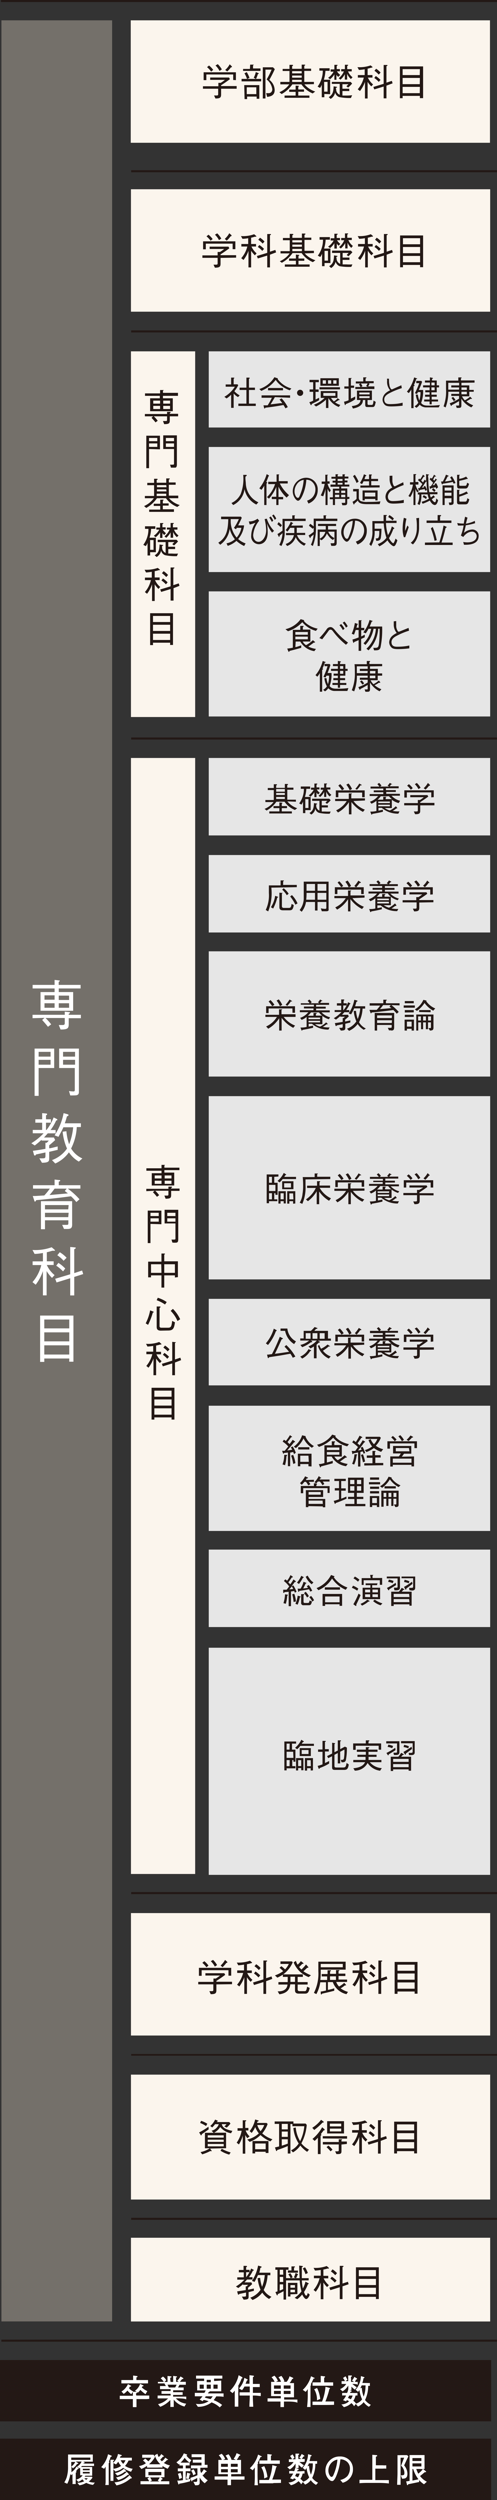 <svg xmlns="http://www.w3.org/2000/svg" viewBox="0 0 72.83 366.31"><rect x="0" y="0" width="72.83" height="366.31" fill="#333333" stroke="none"/><defs><style>.cls-1{isolation:isolate;}.cls-2{fill:#74706a;}.cls-3{fill:#fff;}.cls-4,.cls-8{fill:none;}.cls-10,.cls-4,.cls-8,.cls-9{stroke:#231815;stroke-miterlimit:10;}.cls-4{stroke-width:0.3px;}.cls-5{fill:#fbf5ed;}.cls-10,.cls-6,.cls-9{fill:#231815;}.cls-7{fill:#e6e6e6;mix-blend-mode:multiply;}.cls-8{stroke-width:0.25px;}.cls-9{stroke-width:0.3px;}.cls-10{stroke-width:0.31px;}</style></defs><g class="cls-1"><g id="レイヤー_2" data-name="レイヤー 2"><g id="レイヤー_1-2" data-name="レイヤー 1"><rect class="cls-2" x="0.21" y="2.98" width="16.22" height="337.16"/><path class="cls-3" d="M4.77,149.19v-.5H9.49v-.46l.55.06c.13,0,.21,0,.21.08s-.06.12-.18.18v.14h1.78v.5H10.07v.87c0,.65-.19.78-1.19.79l-.27-.66.55,0c.24,0,.33-.06.33-.29v-.74H6.67a8.21,8.21,0,0,1,.83.93l-.47.36c-.32-.41-.58-.69-.85-1l.35-.31ZM8,143.58l.61.07c.07,0,.14,0,.14.06s0,.08-.15.16v.44h3.21v.52H8.61v.53h2.11v2.74H5.94v-2.74H8v-.53H4.78v-.52H8Zm0,2.26H6.52v.64H8ZM8,147H6.52v.66H8Zm2.12-1.12H8.61v.64h1.52Zm0,1.12H8.61v.66h1.52Z"/><path class="cls-3" d="M5.66,156.49v4.08H5.07v-6.93H7.94v2.85Zm1.75-2.37H5.66v.7H7.41Zm0,1.17H5.66V156H7.41Zm3.89,5.16c-.13.05-.18.05-1,.06l-.19-.65a4.6,4.6,0,0,0,.63.06c.12,0,.22,0,.22-.24v-3.19H8.67v-2.85h2.89V160C11.56,160.31,11.43,160.4,11.3,160.45ZM11,154.12H9.24v.7H11Zm0,1.17H9.24V156H11Z"/><path class="cls-3" d="M7.21,168.77v.86c0,.5,0,.73-1.06.74l-.38-.65a5,5,0,0,0,.54,0c.28,0,.35-.08.35-.35v-.51l-1.4.3c0,.08-.07.15-.15.15s-.11-.06-.13-.12l-.16-.57c.68-.09,1.13-.16,1.84-.29v-.89l.19,0c.16-.15.26-.28.3-.32H6.09V167a11.22,11.22,0,0,1-1,.84l-.5-.33a8.34,8.34,0,0,0,1.8-1.46H4.8v-.49H6.18V164.5h-1V164h1v-.9l.54.05c.06,0,.18,0,.18.11s-.06.11-.16.16V164h.72v.5H6.74v1.07h.07a6.82,6.82,0,0,0,1.05-1.84l.45.22s.1.06.1.12-.06.09-.18.11a7.08,7.08,0,0,1-.82,1.39h.74v.49H7l-.55.61H7.9l.18.38c-.13.12-.41.39-.87.76v.44c.24,0,.64-.13,1.24-.27v.5Zm4.34,1.43a4.35,4.35,0,0,1-1.45-1.36,4.94,4.94,0,0,1-2,1.64l-.48-.5a4.59,4.59,0,0,0,2.2-1.69,8.12,8.12,0,0,1-.64-2.47l.55-.07a7.68,7.68,0,0,0,.4,1.91,8.67,8.67,0,0,0,.59-2.49H9.29c-.23.53-.52,1-.72,1.4L8,166.35a8.79,8.79,0,0,0,1.32-3.25l.59.16s.14.06.14.13-.12.13-.25.2a8.53,8.53,0,0,1-.31,1h2.36v.55h-.6a7.79,7.79,0,0,1-.83,3.14,3.7,3.7,0,0,0,1.65,1.46Z"/><path class="cls-3" d="M9.93,174.16a10.79,10.79,0,0,1,1.72,1.56l-.46.41a6.79,6.79,0,0,0-.79-.85c-1.2.16-2.79.36-5.1.57-.07.17-.13.21-.17.21s-.07,0-.1-.14l-.23-.68h.39l1.3-.08a8,8,0,0,0,.81-1H4.84v-.5H8v-.83l.63.07c.1,0,.19,0,.19.08s0,.08-.21.16v.52h3.17v.5Zm0,5.91H9.38l-.27-.6.58,0c.3,0,.33,0,.33-.34v-.33H6.59v1.31H6V176h4.57v3.21C10.59,179.8,10.53,180.07,9.89,180.07Zm.13-3.5H6.59v.63H10Zm0,1.13H6.59v.64H10Zm-.56-3.19.27-.35H8a11.33,11.33,0,0,1-.74.94l2.69-.24Z"/><path class="cls-3" d="M7.75,183.26c-.16,0-.39.12-.89.22v1.33h1v.54h-1A4,4,0,0,0,8,186.83l-.38.41a5.27,5.27,0,0,1-.79-1v3.56H6.29v-3.56a6.89,6.89,0,0,1-1.06,2l-.47-.38a5.87,5.87,0,0,0,1.29-2.5H4.78v-.54H6.29v-1.23a8,8,0,0,1-1.22.14l-.31-.58a7.1,7.1,0,0,0,2.81-.4l.44.38a.1.1,0,0,1,.05.07C8.06,183.3,7.82,183.26,7.75,183.26Zm3.13,3.84v2.71h-.59v-2.52l-2,.62-.2-.54,2.2-.66v-4l.66.06s.15,0,.15.08-.11.14-.22.19v3.5l1.15-.38.16.52Zm-1.64-.81a5.88,5.88,0,0,0-1-.84l.32-.41a5.25,5.25,0,0,1,1,.83Zm.08-1.56a5,5,0,0,0-.92-.81l.36-.44a4.58,4.58,0,0,1,1,.81Z"/><path class="cls-3" d="M10.15,199.52v-.47H6.49v.5H5.88v-6.79h4.88v6.76Zm0-6.18H6.49v1.3h3.66Zm0,1.88H6.49v1.32h3.66Zm0,1.9H6.49v1.35h3.66Z"/><line class="cls-4" x1="0.14" y1="0.15" x2="72.83" y2="0.15"/><line class="cls-4" x1="0.2" y1="342.96" x2="72.82" y2="342.96"/><rect class="cls-5" x="19.19" y="27.73" width="52.64" height="17.94"/><path class="cls-6" d="M32.32,37.79v.84c0,.44-.13.59-.83.59l-.2-.44h.34c.15,0,.26,0,.26-.19v-.81H29.66v-.36h2.23v-.5l.34,0a4.89,4.89,0,0,0,.62-.44H30.72v-.34h2.76l.13.24c-.59.44-1.08.76-1.29.89v.12H34.6v.36Zm1.77-1.28V35.7H30.16v.83h-.4V35.36h4.73v1.15Zm-3.23-1.24a3.64,3.64,0,0,0-.6-.64l.29-.24a3.12,3.12,0,0,1,.61.64Zm1.23-.09a3,3,0,0,0-.59-.79l.33-.2a3.45,3.45,0,0,1,.6.77Zm1.69-.55a3.17,3.17,0,0,1-.56.63L32.94,35a3.19,3.19,0,0,0,.66-.83l.33.3s0,.06,0,.08S33.88,34.63,33.78,34.63Z"/><path class="cls-6" d="M37.41,34.68c-.11,0-.27.08-.61.15v.92h.72v.37h-.67a2.77,2.77,0,0,0,.75,1l-.25.29a3.7,3.7,0,0,1-.55-.67v2.44h-.39V36.75a4.84,4.84,0,0,1-.73,1.34l-.33-.26a4.07,4.07,0,0,0,.89-1.71h-.87v-.37h1V34.9a4.72,4.72,0,0,1-.84.09l-.22-.4a4.72,4.72,0,0,0,1.93-.27l.31.26a.09.09,0,0,1,0,.05C37.62,34.7,37.46,34.68,37.41,34.68Zm2.15,2.64v1.86h-.4V37.45l-1.38.42-.14-.36,1.52-.46V34.29l.45,0s.1,0,.1.06-.08.09-.15.12v2.41l.79-.26.11.36Zm-1.13-.56a3.09,3.09,0,0,0-.65-.57L38,35.9a3.43,3.43,0,0,1,.69.57Zm.06-1.07a3.72,3.72,0,0,0-.64-.56l.25-.3a3.33,3.33,0,0,1,.66.56Z"/><path class="cls-6" d="M44.65,37.13a3.47,3.47,0,0,0,1.57,1l-.37.28a3.78,3.78,0,0,1-1.65-1.33H42.87a4.56,4.56,0,0,1-1.57,1.42L41,38.28a3.45,3.45,0,0,0,1.44-1.15H41.11V36.8h1.35V35.2h-1v-.33h1v-.6l.36,0s.16,0,.16.06,0,.07-.14.13v.39h1.4v-.63l.38,0c.06,0,.14,0,.14.07s-.08.09-.14.11v.42h1v.33h-1v1.6H46v.33Zm-.93.21c.09,0,.13,0,.13.06s-.08.08-.11.09v.39h.85v.33h-.85v.54h1.63v.33H41.74v-.33h1.62v-.54h-1v-.33h1V37.3Zm.52-2.14h-1.4v.32h1.4Zm0,.64h-1.4v.31h1.4Zm-1.4.63v.33h1.4v-.33Z"/><path class="cls-6" d="M47.56,38.54V39h-.37V37.16a1.65,1.65,0,0,1-.26.49l-.36-.19a3.84,3.84,0,0,0,.76-2.34h-.5v-.38h1.51v.38h-.62a5.22,5.22,0,0,1-.23,1.3h.93v2.12Zm.5-1.78h-.5v1.43h.5ZM49.64,36a1,1,0,0,1-.28-.31v.73H49v-.78a2.85,2.85,0,0,1-.63.71l-.29-.21a2.63,2.63,0,0,0,.81-.9h-.43v-.33H49v-.66l.37,0c.09,0,.11,0,.11.06s-.06.07-.14.1v.46h.48v.33h-.43a1.82,1.82,0,0,0,.48.53Zm1.84,3.1A7.49,7.49,0,0,1,49.76,39a1,1,0,0,1-.58-.66,1.44,1.44,0,0,1-.66.93L48.23,39c.6-.35.69-.81.72-1.58l.39.06c.09,0,.12.05.12.08s0,0-.14.08,0,.08,0,.16a.87.87,0,0,0,.53.86V37.06H48.66v-.34h2.75l.23.24a5.47,5.47,0,0,1-.59.59l-.25-.19c.11-.1.17-.17.29-.3h-.88v.68h1v.34h-1v.66l.55,0a6.49,6.49,0,0,0,.88,0Zm0-2.78a2,2,0,0,1-.55-.77v.85h-.34v-.79a2.75,2.75,0,0,1-.65.8l-.25-.21a2.48,2.48,0,0,0,.75-1H50v-.33h.55v-.67l.33,0c.12,0,.13,0,.13.06s0,0-.12.11v.47h.66v.33h-.5a2,2,0,0,0,.66.86Z"/><path class="cls-6" d="M54.51,34.68c-.11,0-.27.08-.61.15v.92h.71v.37h-.67a3,3,0,0,0,.76,1l-.26.29a4.06,4.06,0,0,1-.54-.67v2.44h-.39V36.75a4.84,4.84,0,0,1-.73,1.34l-.32-.26a4.17,4.17,0,0,0,.88-1.71h-.87v-.37h1V34.9a4.72,4.72,0,0,1-.84.09l-.21-.4a4.7,4.7,0,0,0,1.92-.27l.31.26s0,0,0,.05S54.56,34.68,54.51,34.68Zm2.15,2.64v1.86h-.4V37.45l-1.38.42-.14-.36,1.52-.46V34.29l.45,0s.1,0,.1.06-.07.09-.15.12v2.41l.79-.26.11.36Zm-1.13-.56a3.09,3.09,0,0,0-.65-.57l.22-.29a3.43,3.43,0,0,1,.69.57Zm.06-1.07a3.74,3.74,0,0,0-.63-.56l.24-.3a3.05,3.05,0,0,1,.66.56Z"/><path class="cls-6" d="M61.56,39.15v-.33H59.05v.34h-.42V34.5H62v4.65Zm0-4.25H59.05v.89h2.51Zm0,1.29H59.05v.91h2.51Zm0,1.31H59.05v.92h2.51Z"/><rect class="cls-5" x="19.19" y="280.31" width="52.64" height="17.94"/><path class="cls-6" d="M31.71,290.76v.84c0,.44-.13.6-.83.59l-.2-.44H31c.15,0,.26,0,.26-.18v-.82H29.05v-.36h2.23v-.49l.34,0a4.89,4.89,0,0,0,.62-.44H30.1v-.34h2.77l.13.24c-.59.44-1.08.76-1.29.89v.12H34v.36Zm1.77-1.28v-.8H29.55v.82h-.4v-1.17h4.73v1.15Zm-3.23-1.23a3.7,3.7,0,0,0-.6-.65l.29-.24a3.12,3.12,0,0,1,.61.64Zm1.23-.1a3,3,0,0,0-.59-.79l.33-.19a3.08,3.08,0,0,1,.59.76Zm1.69-.55a4.18,4.18,0,0,1-.56.64l-.28-.25a3.12,3.12,0,0,0,.65-.82l.33.3s0,0,0,.07S33.27,287.6,33.17,287.6Z"/><path class="cls-6" d="M36.8,287.65a4.72,4.72,0,0,1-.61.15v.92h.71v.37h-.67a2.77,2.77,0,0,0,.76,1l-.26.29a3.3,3.3,0,0,1-.54-.67v2.44H35.8v-2.44a5,5,0,0,1-.73,1.35l-.33-.26a4.17,4.17,0,0,0,.89-1.72h-.87v-.37h1v-.85a6.7,6.7,0,0,1-.84.1l-.22-.4a5.09,5.09,0,0,0,1.93-.27l.3.25s0,0,0,.05S36.85,287.65,36.8,287.65ZM39,290.29v1.86h-.4v-1.73l-1.38.43-.14-.37,1.52-.46v-2.76l.45,0s.1,0,.1.06-.08.09-.15.12v2.41l.79-.26.11.36Zm-1.13-.55a3.52,3.52,0,0,0-.65-.58l.22-.29a4.1,4.1,0,0,1,.69.57Zm.06-1.08a3.72,3.72,0,0,0-.64-.56l.25-.3a3.11,3.11,0,0,1,.65.56Z"/><path class="cls-6" d="M44.65,292.11h-.82c-.2,0-.6,0-.6-.47v-.89h-.69c-.08.64-.38,1.29-1.6,1.46l-.25-.43c.35,0,1.34,0,1.44-1H40.8v-.36h1.36v-.76h-.71v-.33a5.91,5.91,0,0,1-.81.44l-.35-.33a4.68,4.68,0,0,0,1.2-.62,4,4,0,0,0-.53-.49l.27-.24a5,5,0,0,1,.55.47,3,3,0,0,0,.54-.8H41.1v-.37h1.67l.13.13a4.28,4.28,0,0,1-1.4,1.77h2.88v.37h-.76v.76h1.46v.36H43.62v.68c0,.19.07.29.3.29h.7c.17,0,.28,0,.38-.65l.38.17C45.23,292.11,44.94,292.11,44.65,292.11Zm-1.42-2.48h-.67v.76h.67Zm2,.06a3.86,3.86,0,0,1-2.2-2.15l.33-.23a2.43,2.43,0,0,0,.25.56,3,3,0,0,0,.48-.52l.32.25a.17.17,0,0,1,.06.1c0,.05,0,.05-.08.05h-.1c-.15.17-.26.27-.46.46a4,4,0,0,0,.34.37,5.21,5.21,0,0,0,.67-.74l.3.33a.21.21,0,0,1,.05.09c0,.05-.05.06-.07.06l-.1,0c-.21.2-.3.29-.56.52a5.45,5.45,0,0,0,1.11.58Z"/><path class="cls-6" d="M50.71,290.83s0,.05,0,.07-.14,0-.16,0a5.6,5.6,0,0,1-.63.44,3.5,3.5,0,0,0,1.07.52l-.22.33a2.74,2.74,0,0,1-2-1.77h-.72v1.14a5.72,5.72,0,0,0,.93-.23l0,.36c-.81.21-1.1.27-1.8.43,0,.09-.08.12-.1.12s-.06-.07-.07-.1L47,291.8c.16,0,.37-.05.77-.14v-1.21h-.84a5.16,5.16,0,0,1-.57,1.73L46,292a6.24,6.24,0,0,0,.65-3.17c0-.48,0-.88,0-1.4h4v1.17H47c0,.55,0,1-.06,1.51h1v-.52h-.8v-.35H48v-.55l.39,0c.09,0,.11,0,.11.05s0,.08-.13.11v.36h.87v-.55l.39,0s.11,0,.11.05-.1.09-.13.1v.37h1v.35h-1v.52h1.25v.35H49.27a1.77,1.77,0,0,0,.42.67,3.7,3.7,0,0,0,.75-.54Zm-.48-2.58v-.49H47c0,.08,0,.42,0,.49Zm-1,1.33h-.87v.52h.87Z"/><path class="cls-6" d="M53.71,287.65a4.72,4.72,0,0,1-.61.15v.92h.71v.37h-.67a2.77,2.77,0,0,0,.76,1l-.26.29a3.3,3.3,0,0,1-.54-.67v2.44h-.39v-2.44a5,5,0,0,1-.73,1.35l-.33-.26a4.17,4.17,0,0,0,.89-1.72h-.87v-.37h1v-.85a6.7,6.7,0,0,1-.84.1l-.22-.4a5.09,5.09,0,0,0,1.93-.27l.3.25s0,0,0,.05S53.76,287.65,53.71,287.65Zm2.15,2.64v1.86h-.41v-1.73l-1.37.43-.14-.37,1.51-.46v-2.76l.46,0s.1,0,.1.06-.08.09-.15.12v2.41l.79-.26.11.36Zm-1.13-.55a3.88,3.88,0,0,0-.65-.58l.22-.29a4.1,4.1,0,0,1,.69.57Zm.05-1.08a3.39,3.39,0,0,0-.63-.56l.25-.3a3.11,3.11,0,0,1,.65.56Z"/><path class="cls-6" d="M60.76,292.12v-.32H58.25v.34h-.42v-4.67h3.35v4.65Zm0-4.25H58.25v.89h2.51Zm0,1.29H58.25v.91h2.51Zm0,1.31H58.25v.92h2.51Z"/><line class="cls-4" x1="19.22" y1="48.56" x2="72.82" y2="48.56"/><line class="cls-4" x1="19.22" y1="108.21" x2="72.82" y2="108.21"/><rect class="cls-5" x="19.16" y="2.98" width="52.64" height="17.94"/><path class="cls-6" d="M32.4,13v.84c0,.44-.13.6-.83.59l-.2-.44h.34c.15,0,.26,0,.26-.19V13H29.74v-.36H32v-.5l.34,0a4.89,4.89,0,0,0,.62-.44H30.8v-.34h2.76l.13.24c-.59.44-1.08.76-1.29.89v.12h2.28V13Zm1.77-1.28v-.81H30.24v.83h-.4V10.59h4.73v1.15Zm-3.23-1.23a3.38,3.38,0,0,0-.6-.65l.29-.24a3.12,3.12,0,0,1,.61.64Zm1.23-.1a3,3,0,0,0-.59-.79l.33-.2a3.45,3.45,0,0,1,.6.77Zm1.69-.55a4,4,0,0,1-.56.63L33,10.25a3,3,0,0,0,.66-.83l.32.31s0,0,0,.07S34,9.86,33.86,9.86Z"/><path class="cls-6" d="M38.27,11.56v.36H35.4v-.36h2.09l-.31-.17a2.94,2.94,0,0,0,.3-.83l.36.14s.07,0,.07.07-.06.07-.12.08a4.9,4.9,0,0,1-.27.71ZM36.66,9.47l.44,0s.09,0,.09,0-.07.1-.11.13v.43h1.09v.36H35.62V10.1h1Zm-.87,3H38v2h-.39v-.32h-1.4v.37h-.37Zm.37-1.9a4.29,4.29,0,0,1,.4.84l-.36.16a3.74,3.74,0,0,0-.38-.83Zm1.4,3.22v-1h-1.4v1Zm2.71-3.66a17,17,0,0,1-.8,1.57,1.93,1.93,0,0,1,.78,1.5c0,.83-.66.94-1.1,1L39,13.65l.29,0a.56.56,0,0,0,.46-.15.62.62,0,0,0,.15-.42,2.17,2.17,0,0,0-.83-1.44,10.25,10.25,0,0,0,.73-1.44h-.9v4.23h-.39V9.86H40Z"/><path class="cls-6" d="M44.61,12.36a3.42,3.42,0,0,0,1.58,1.05l-.37.28a3.72,3.72,0,0,1-1.65-1.33H42.84a4.56,4.56,0,0,1-1.57,1.42l-.33-.27a3.43,3.43,0,0,0,1.45-1.15H41.08V12h1.34v-1.6h-1V10.1h1V9.5l.37,0c.05,0,.15,0,.15.06s0,.07-.13.13v.39h1.4V9.47l.38,0c.06,0,.13,0,.13.06s-.08.09-.13.11v.42h1v.33h-1V12H46v.33Zm-.92.21q.12,0,.12.06s-.07.08-.1.09v.39h.84v.33h-.84V14h1.63v.33H41.7V14h1.62v-.54h-.94v-.33h.94v-.58Zm.52-2.14h-1.4v.32h1.4Zm0,.64h-1.4v.31h1.4Zm-1.4.63V12h1.4V11.7Z"/><path class="cls-6" d="M47.53,13.77v.48h-.38V12.39a1.74,1.74,0,0,1-.25.49l-.36-.19a3.91,3.91,0,0,0,.76-2.34h-.5V10h1.5v.38h-.61a5.72,5.72,0,0,1-.23,1.3h.92v2.12ZM48,12h-.5v1.43H48Zm1.57-.74a.8.8,0,0,1-.27-.31v.74H49v-.79a2.85,2.85,0,0,1-.63.71l-.29-.21a2.53,2.53,0,0,0,.8-.9h-.43v-.33H49V9.5l.37,0c.09,0,.1.05.1.06s-.05.07-.13.1v.46h.47v.33h-.43a1.7,1.7,0,0,0,.49.53Zm1.85,3.1a7.49,7.49,0,0,1-1.72-.14.94.94,0,0,1-.59-.66,1.37,1.37,0,0,1-.66.93l-.28-.26c.59-.35.69-.81.72-1.58l.38.06c.1,0,.13.05.13.08s0,0-.14.08,0,.08,0,.16a.89.89,0,0,0,.52.86V12.29H48.63V12h2.75l.22.24a4.59,4.59,0,0,1-.58.59l-.26-.19.3-.3h-.88V13h1v.34h-1V14l.55,0a6.35,6.35,0,0,0,.87-.05Zm0-2.78a2.09,2.09,0,0,1-.55-.77v.85h-.34v-.79a2.58,2.58,0,0,1-.64.8l-.26-.21a2.5,2.5,0,0,0,.76-1H50v-.33h.54V9.49l.34,0c.11,0,.13,0,.13.06s0,.05-.13.11v.47h.66v.33H51a2.1,2.1,0,0,0,.66.86Z"/><path class="cls-6" d="M54.48,9.91c-.11,0-.27.08-.61.15V11h.71v.37h-.67a2.85,2.85,0,0,0,.76,1l-.26.29a3.59,3.59,0,0,1-.54-.67v2.44h-.39V12a4.84,4.84,0,0,1-.73,1.34l-.33-.26a4.07,4.07,0,0,0,.89-1.71h-.87V11h1v-.85a6.91,6.91,0,0,1-.84.1l-.22-.41a4.94,4.94,0,0,0,1.93-.26l.3.25s0,0,0,0S54.53,9.91,54.48,9.91Zm2.15,2.64v1.86h-.41V12.68l-1.37.42-.14-.36,1.51-.46V9.52l.46,0s.1,0,.1.06-.08.09-.15.12v2.41l.79-.26.11.36ZM55.5,12a3.36,3.36,0,0,0-.65-.57l.22-.29a4.1,4.1,0,0,1,.69.57Zm0-1.07a3.74,3.74,0,0,0-.63-.56l.25-.3a3.41,3.41,0,0,1,.65.56Z"/><path class="cls-6" d="M61.53,14.38v-.33H59v.34H58.6V9.73H62v4.65Zm0-4.25H59V11h2.51Zm0,1.29H59v.91h2.51Zm0,1.31H59v.92h2.51Z"/><rect class="cls-7" x="30.59" y="51.48" width="41.24" height="11.16"/><path class="cls-6" d="M33.87,57.83a3.71,3.71,0,0,1-.67.55l-.32-.24a4.46,4.46,0,0,0,1.54-1.48H33.07v-.33h.8v-1l.35,0s.12,0,.12.06,0,0-.1.11v.81h.56l.11.13a3.9,3.9,0,0,1-.57.88,3,3,0,0,0,.78.61l-.24.25a2.11,2.11,0,0,1-.64-.53v2.11h-.37Zm2.24-2.5.37,0s.11,0,.11.06,0,.06-.11.12v1.29h.88v.34h-.88v2h1v.34H34.93v-.34h1.18v-2h-1v-.34h1Z"/><path class="cls-6" d="M42.45,57.19a4.78,4.78,0,0,1-1.27-.7,3.42,3.42,0,0,1-.78-.83,5.11,5.11,0,0,1-2.11,1.61L38,57a4,4,0,0,0,2.21-1.73l.37.13c.07,0,.12,0,.12.09s0,0,0,.07a3.71,3.71,0,0,0,2,1.36Zm-2.17,1c-.32.56-.51.87-.63,1.06l1.4-.17.32,0c-.23-.32-.29-.4-.41-.54l.31-.17a5.56,5.56,0,0,1,.9,1.28l-.34.18c-.22-.38-.23-.4-.29-.49-.64.12-1.37.25-2.66.4,0,.05-.08.12-.11.12s-.06-.06-.07-.1l-.09-.37c.16,0,.26,0,.61,0a9.42,9.42,0,0,0,.62-1.11H38.33v-.35h4.18v.35Zm-1-1v-.34h2.19v.34Z"/><path class="cls-6" d="M44.43,57.56a.45.45,0,1,1-.45-.45A.45.45,0,0,1,44.43,57.56Z"/><path class="cls-6" d="M45.89,57.41h-.52v-.35h.52V56h-.53v-.34h1.36V56h-.48v1.07h.45v.35h-.45v1.12l.52-.26v.36c-.25.14-.45.25-1.09.56,0,.07,0,.16-.08.16s-.07-.05-.08-.07l-.18-.36a2.69,2.69,0,0,0,.56-.22Zm2.61.9a3,3,0,0,0,.43.51,2,2,0,0,0,.55-.47l.28.2a.12.12,0,0,1,0,.08s0,0-.14,0a4,4,0,0,1-.52.32,2.3,2.3,0,0,0,.77.38l-.23.3a3,3,0,0,1-.91-.56,3.4,3.4,0,0,1-.61-.75v1.46h-.35V58.56a6.18,6.18,0,0,1-1.46,1L46,59.3a4.51,4.51,0,0,0,1.57-1H47v-1h2.45v1Zm-1.68-1.57h3v.31h-3Zm.13-.22v-1.1h2.7v1.1Zm.81-.8h-.47v.5h.47Zm1.39,1.86H47.38V58h1.77Zm-.62-1.86h-.46v.5h.46Zm.78,0h-.47v.5h.47Z"/><path class="cls-6" d="M50.67,59.21s0,.14-.09.14,0,0-.07-.11l-.1-.38a3.54,3.54,0,0,0,.67-.21V56.94h-.62v-.32h.62V55.39l.39,0c.06,0,.09,0,.09,0s-.07.08-.14.11v1h.47v.32h-.47v1.58a5.25,5.25,0,0,0,.63-.31v.4C51.64,58.81,51.2,59,50.67,59.21Zm3.89.43h-.64c-.28,0-.4,0-.4-.38v-.65h-.34c0,.35-.11,1-1.46,1.25l-.17-.36c.65-.08,1.23-.26,1.28-.89h-.52V57.23H54.5v1.38h-.64v.5c0,.11,0,.22.21.22h.32c.23,0,.27,0,.35-.64l.32.2C54.93,59.53,54.87,59.64,54.56,59.64ZM52.07,57v-.3h.75a1.76,1.76,0,0,0-.22-.38l.2-.13h-.66v-.3h1.09v-.6l.38,0s.08,0,.08.05,0,.06-.12.11v.4h1.19v.3H54l.16.09s.05,0,.05,0-.05,0-.1.06a3,3,0,0,1-.17.32h.92V57Zm2.09.51H52.65v.28h1.51Zm0,.54H52.65v.28h1.51Zm-.51-1.48a2.56,2.56,0,0,0,.22-.38h-1a1.29,1.29,0,0,1,.24.4l-.22.11h1Z"/><path class="cls-6" d="M57,55.49c0,.13,0,.68.05.79a1.34,1.34,0,0,0,.2.65.3.3,0,0,0,.18.13l1.38-.61.07.42a10.26,10.26,0,0,0-1.83.75c-.24.13-.74.4-.74.9,0,.69.55.69.86.69.06,0,.63,0,1.14-.07A6,6,0,0,0,59,59v.44a13.72,13.72,0,0,1-1.66.11c-.63,0-.86-.12-1-.29a1.07,1.07,0,0,1-.28-.72,1.37,1.37,0,0,1,.53-1,2.67,2.67,0,0,1,.58-.35,1.89,1.89,0,0,1-.45-1.3,1.1,1.1,0,0,0,0-.27.45.45,0,0,1,0-.14Z"/><path class="cls-6" d="M61,55.52a5,5,0,0,1-.35.88s.09,0,.09.08,0,.06-.14.12v3.2h-.33V57.07a3.27,3.27,0,0,1-.37.53l-.27-.22a4.7,4.7,0,0,0,.66-1,6.16,6.16,0,0,0,.4-1.08l.37.13s.07,0,.07.06S61.09,55.5,61,55.52Zm3.29,4.17c-.4,0-1.58,0-1.92,0a1.34,1.34,0,0,1-.88-.4,1.33,1.33,0,0,1-.48.46l-.26-.23A1.42,1.42,0,0,0,61.3,59a3.08,3.08,0,0,1-.37-1.18l.3,0a3.94,3.94,0,0,0,.22.87,4,4,0,0,0,.17-1.24h-.39c0,.09-.09.18-.14.27l-.29-.1a12.38,12.38,0,0,0,.63-1.48H61v-.33h.74l.11.14a10.86,10.86,0,0,1-.48,1.19H62a4.6,4.6,0,0,1-.29,1.9c.29.37.6.39,1.19.39a10.49,10.49,0,0,0,1.56-.09ZM64,56.76v.72h-.78v.35H64v.3h-.74v.41h.93v.29h-.93v.41h-.31v-.41h-.79v-.29h.79v-.41h-.66v-.3h.66v-.35h-.63v-.3h.63v-.42H62v-.3h1v-.41h-.73v-.3h.73v-.46l.37.07s.07,0,.07.06-.06.07-.13.09v.24H64v.71h.34v.3Zm-.31-.71h-.47v.41h.47Zm0,.71h-.47v.42h.47Z"/><path class="cls-6" d="M67.62,56.09v.38h1.15v.66h.65v.27h-.65v.67H67.7a2.3,2.3,0,0,0,.41.58,3.56,3.56,0,0,0,.78-.53l.21.21c.05.05.06.06.06.09s-.06.06-.16,0a6.24,6.24,0,0,1-.66.38,3.67,3.67,0,0,0,1,.59l-.27.3a3.33,3.33,0,0,1-1.46-1.28v1c0,.36-.21.35-.38.36h-.3l-.12-.35a2.33,2.33,0,0,0,.36,0c.1,0,.1,0,.1-.15v-.5c-.25.15-.53.32-1.07.59,0,0,0,.11-.07.11s0,0-.07-.06l-.16-.32a6.48,6.48,0,0,0,1.37-.68v-.4H66.13v-.3h1.15V57.4H65.7a6.57,6.57,0,0,1-.4,2.3L65,59.54A6.37,6.37,0,0,0,65.36,57c0-.52,0-.79,0-1.23h1.8V55.3l.38,0s.1,0,.1.05-.06.08-.1.11v.28h2v.32Zm-.34.68H66.13v-.3h1.15v-.38H65.69c0,.63,0,.95,0,1h1.57Zm-.79,2a2.83,2.83,0,0,0-.33-.45l.23-.17a2.45,2.45,0,0,1,.36.45Zm1.92-2h-.79v.36h.79Zm0,.63h-.79v.37h.79Z"/><rect class="cls-7" x="30.59" y="65.49" width="41.24" height="18.33"/><path class="cls-6" d="M37.56,73.93a3.28,3.28,0,0,1-1.73-2.26A3,3,0,0,1,34.17,74l-.25-.3a2.8,2.8,0,0,0,1.35-1.31,6.28,6.28,0,0,0,.37-2.81l.38,0c.08,0,.13,0,.13.06s0,.09-.13.15,0,.84,0,1a3.21,3.21,0,0,0,.49,1.63,3.12,3.12,0,0,0,1.35,1.18Z"/><path class="cls-6" d="M39.34,69.79a7.12,7.12,0,0,1-.33.83c.08,0,.15.06.13.1a.28.28,0,0,1-.09.14V74h-.33V71.16a3.93,3.93,0,0,1-.41.61L38,71.55a6,6,0,0,0,1.08-2.08l.27.16a.09.09,0,0,1,.06.08C39.45,69.76,39.38,69.78,39.34,69.79ZM42,72.91a5.48,5.48,0,0,1-1.19-1.61v1.52h.68v.34h-.68V74h-.32v-.87h-.66v-.34h.66V71.35a6.4,6.4,0,0,1-1.07,1.71l-.3-.22a4.66,4.66,0,0,0,1.19-1.91h-1v-.34h1.22V69.51l.31,0s.09,0,.09,0-.06.08-.08.1v.89h1.31v.34H41a5.48,5.48,0,0,0,1.35,1.71Z"/><path class="cls-6" d="M45,73.36a2.07,2.07,0,0,0,.69-.39,1.7,1.7,0,0,0,.53-1.24,1.47,1.47,0,0,0-.71-1.3,1.49,1.49,0,0,0-.62-.14,6.62,6.62,0,0,1-.52,2.2c-.19.44-.43.88-.7.88s-.77-.65-.77-1.37a2,2,0,0,1,1.91-2,1.7,1.7,0,0,1,1.75,1.78,2.09,2.09,0,0,1-1.36,2ZM43.47,71a1.77,1.77,0,0,0-.31,1c0,.53.28.94.46.94s.2,0,.49-.8a6.48,6.48,0,0,0,.39-1.83A1.45,1.45,0,0,0,43.47,71Z"/><path class="cls-6" d="M48.3,72.13A1.75,1.75,0,0,1,48,71.6V74h-.3V71.66a6.92,6.92,0,0,1-.34,1.06L47,72.59a6.63,6.63,0,0,0,.58-1.69h-.44v-.34h.53v-1l.33,0s.07,0,.07,0-.06.08-.1.1v.87h.33v.34H48a2.5,2.5,0,0,0,.47.95Zm2.58,1v.51c0,.33-.12.39-.42.39h-.29l-.11-.35.4,0c.11,0,.13,0,.13-.15v-.43h-1.5V74h-.31v-.85h-.45v-.28h.45V71.6h.93v-.28H48.43V71h.74v-.29h-.43v-.28h.43v-.29h-.6v-.28h.6v-.37h.32s.07,0,.07,0,0,.07-.08.09v.23h.71V69.5l.35,0s.05,0,.05,0-.05.07-.08.08v.25h.54v.28h-.54v.29h.41v.28h-.41V71h.68v.29H50v.28h.89v1.24h.31v.28Zm-1.17-1.24h-.62v.34h.62Zm0,.6h-.62v.36h.62Zm.48-2.31h-.71v.29h.71Zm0,.57h-.71V71h.71Zm.4,1.14H50v.34h.6Zm0,.6H50v.36h.6Z"/><path class="cls-6" d="M55.63,73.87H53.79c-1,0-1.24-.23-1.36-.53-.15.16-.38.36-.48.45s0,.14-.08.14,0,0-.07-.08l-.14-.33a2.08,2.08,0,0,0,.59-.43V72h-.5v-.35h.83V72.9a.53.53,0,0,0,.31.53,2.69,2.69,0,0,0,1,.11c.62,0,1.24,0,1.86-.08Zm-3.38-3.1a5.05,5.05,0,0,0-.52-1l.26-.2a5.39,5.39,0,0,1,.56,1Zm.56.68v-.31h1.27v-.62h-.81a2.46,2.46,0,0,1-.22.41l-.3-.17a4.73,4.73,0,0,0,.58-1.27l.29.13s.06,0,.06.06-.09.08-.12.09l-.15.43h.67v-.68l.31,0c.06,0,.1,0,.1.06s0,0-.09.12v.47h1v.32h-1v.62h1.23v.31ZM55,73.32v-.21H53.45v.21h-.32V71.86h2.2v1.46Zm0-1.14H53.45v.57H55Z"/><path class="cls-6" d="M57.5,69.7c0,.13,0,.67,0,.78a1.66,1.66,0,0,0,.18.66.37.37,0,0,0,.17.13l1.24-.61.06.41a9.51,9.51,0,0,0-1.64.76,1.12,1.12,0,0,0-.67.9c0,.69.5.69.78.69a10,10,0,0,0,1-.07,5.35,5.35,0,0,0,.55-.11v.44a11.06,11.06,0,0,1-1.49.11c-.58,0-.78-.12-.93-.29a1.14,1.14,0,0,1-.26-.72,1.4,1.4,0,0,1,.48-1,2.59,2.59,0,0,1,.52-.35,2.12,2.12,0,0,1-.4-1.3,2.65,2.65,0,0,0,0-.27l0-.14Z"/><path class="cls-6" d="M61.13,72.13a2.09,2.09,0,0,1-.25-.52V74h-.29V71.78a3.4,3.4,0,0,1-.48,1.06l-.26-.17A3.92,3.92,0,0,0,60.51,71h-.43v-.34h.51V69.47l.32,0s.08,0,.08.06,0,0-.11.09v1h.43V71h-.43a2.67,2.67,0,0,0,.49,1ZM63.7,74a.71.71,0,0,1-.4-.22,1.85,1.85,0,0,1-.31-.44,6.55,6.55,0,0,1-1.06.47l-.15-.29a4.11,4.11,0,0,0,1.07-.45,2.78,2.78,0,0,1-.18-.63h-.93A3.16,3.16,0,0,1,61.48,74l-.3-.17a2.78,2.78,0,0,0,.26-1.37h-.21v-.31h1.39a13.28,13.28,0,0,1-.11-1.58l-.1,0c-.21.34-.35.56-.58.87l.29,0-.06-.12.22-.13a1.87,1.87,0,0,1,.27.61l-.23.12a1,1,0,0,0-.1-.26l-.71.13c0,.05-.06.12-.1.12s0-.06-.06-.07l-.08-.32.21,0,.41-.59a4.69,4.69,0,0,0-.64-.57l.17-.24.15.11a4.72,4.72,0,0,0,.41-.68l.23.18s0,0,0,.07-.06.06-.13.06l-.36.55c.08.08.18.19.27.27a2,2,0,0,0,.22-.39l.23.17c0-.55,0-.6,0-1l.36.07c.07,0,.07,0,.07,0s0,.08-.1.11,0,.33,0,.55a13.26,13.26,0,0,0,.13,1.92h1.2v.31H63a1.65,1.65,0,0,0,.13.47,2.38,2.38,0,0,0,.39-.32l.21.25a.08.08,0,0,1,0,.05,0,0,0,0,1,0,0h-.07l-.26.19-.13.1a1.78,1.78,0,0,0,.21.27.55.55,0,0,0,.24.16c.15,0,.19-.39.21-.56l.27.26C64.06,73.88,63.86,74,63.7,74Zm-1.27-.88a1.64,1.64,0,0,0-.49-.29l.14-.27a1.47,1.47,0,0,1,.47.29Zm1.5-1.48c0-.11-.06-.16-.1-.25l-.72.17c0,.08-.08.12-.1.12s0,0,0-.08l-.08-.34a.55.55,0,0,0,.18,0,3.9,3.9,0,0,0,.36-.52,6.38,6.38,0,0,0-.52-.51l.17-.23c.11.09.13.1.15.13a2.85,2.85,0,0,0,.33-.58l.24.19s.05,0,.05.07,0,0-.12,0-.2.31-.3.46a1.25,1.25,0,0,1,.16.17,2.19,2.19,0,0,0,.21-.32l.23.21s0,0,0,0,0,0-.11,0c-.29.41-.44.61-.57.77a2.7,2.7,0,0,0,.36-.06.74.74,0,0,0-.08-.13l.24-.12a2.25,2.25,0,0,1,.28.61Zm-.3.44a1.17,1.17,0,0,0-.34-.31l.19-.25a1.39,1.39,0,0,1,.35.34Z"/><path class="cls-6" d="M66.47,70.86l-.12-.25c-.41.1-.81.16-1.48.27,0,.06-.05.1-.08.1s0,0-.06-.08l-.1-.35.26,0a6.75,6.75,0,0,0,.46-1l.3.12s.08,0,.08.07-.07.07-.14.08c-.08.18-.25.5-.38.73a8,8,0,0,0,1-.17c-.12-.22-.19-.34-.25-.43l.26-.17a6,6,0,0,1,.53,1ZM65.85,74l-.09-.37.26,0c.14,0,.14-.06.14-.16V73h-1v1h-.31V71.12h1.62V73.5C66.48,73.83,66.48,74,65.85,74Zm.31-2.56h-1v.44h1Zm0,.75h-1v.45h1Zm2-.61h-.76c-.29,0-.42,0-.42-.45V69.57l.33,0s.07,0,.07,0,0,.08-.08.1v.49a2.73,2.73,0,0,0,1-.33l.24.28a.09.09,0,0,1,0,.06,0,0,0,0,1,0,0l-.11,0a8.82,8.82,0,0,1-1.13.28v.53c0,.16,0,.2.21.2h.6c.16,0,.26,0,.34-.45l.28.16C68.55,71.58,68.39,71.58,68.12,71.58Zm0,2.32h-.75c-.27,0-.44,0-.44-.37V71.77l.32,0s.08,0,.08,0,0,.07-.08.1v.59a4.26,4.26,0,0,0,1.08-.45l.19.26a.08.08,0,0,1,0,.07s0,0,0,0l-.09,0a7.71,7.71,0,0,1-1.16.43v.54c0,.19.07.19.25.19h.57c.15,0,.28,0,.35-.5l.29.17C68.6,73.83,68.49,73.9,68.13,73.9Z"/><path class="cls-6" d="M35.78,80a4.12,4.12,0,0,1-1.13-.75,3.68,3.68,0,0,1-1.28.73l-.18-.37a2.56,2.56,0,0,0,1.23-.6,4,4,0,0,1-.76-1.52,3.44,3.44,0,0,1-1.39,2.33l-.28-.3c1.14-.74,1.42-1.72,1.46-3.45H32.4V75.7h2.9l.13.17c-.15.34-.27.61-.53,1.11h.87a3.69,3.69,0,0,1-.87,2,3.14,3.14,0,0,0,1.09.64ZM34.7,77.34l-.12.21-.3-.2A7.25,7.25,0,0,0,35,76.06H33.81c0,.28,0,.36,0,.43a3.82,3.82,0,0,0,.87,2.28,3.09,3.09,0,0,0,.69-1.43Z"/><path class="cls-6" d="M36.46,76.4a2,2,0,0,0,1.28-.4l.24.3a3.77,3.77,0,0,0-.88,2.09c0,.46.23,1,.8,1S39,78.62,39,77.68a7.42,7.42,0,0,0-.22-1.62L39.1,76a4.45,4.45,0,0,0,1.06,1.78l-.29.26a4.77,4.77,0,0,1-.75-1.37,9.56,9.56,0,0,1,.11,1.29c0,1.44-.79,1.78-1.29,1.78a1.14,1.14,0,0,1-1.13-1.26,3.45,3.45,0,0,1,.63-1.89,5.65,5.65,0,0,1-.85.26Zm3.21-.73a2.67,2.67,0,0,1,.37.61l-.2.19a4.23,4.23,0,0,0-.39-.63Zm.42-.29a2.64,2.64,0,0,1,.39.6l-.22.19a3.57,3.57,0,0,0-.38-.62Z"/><path class="cls-6" d="M40.82,76.51a2.23,2.23,0,0,1,.49.46l-.2.26a4.42,4.42,0,0,0-.47-.41Zm.11,3.33a4.34,4.34,0,0,0,.47-1.72c-.13.12-.24.22-.43.37,0,0,0,.18-.08.18s0,0-.06-.07l-.17-.35a6.77,6.77,0,0,0,.74-.51c0-.84,0-.88,0-1.72h1.43v-.51l.35,0s.08,0,.08,0-.05.07-.09.09V76h1.62v.34H41.72c0,.5,0,1.43,0,1.89A4.28,4.28,0,0,1,41.24,80ZM44.37,77v.32h-.89a6.68,6.68,0,0,1,0,.76h1.24v.31h-1.2a2.07,2.07,0,0,0,1.3,1.26l-.24.31a2.51,2.51,0,0,1-1.25-1.26A2.05,2.05,0,0,1,42.07,80l-.21-.3a1.74,1.74,0,0,0,1.21-1.29H41.91v-.31h1.22c0-.28,0-.48,0-.76h-.62a3.13,3.13,0,0,1-.4.55l-.25-.22a4.31,4.31,0,0,0,.75-1.22l.28.17s.06,0,.06.07,0,0-.12.06l-.14.27Z"/><path class="cls-6" d="M47.41,75.51l.33,0c.06,0,.11,0,.11,0s-.06.08-.1.1V76h1.68v.34H46.29c0,.2,0,.42,0,.74A7.1,7.1,0,0,1,45.84,80l-.28-.18a4.25,4.25,0,0,0,.4-1.5l-.44.36c0,.06,0,.15-.07.15s-.05,0-.07-.08l-.16-.29a7.45,7.45,0,0,0,.75-.54c0-.4,0-.48,0-.61l-.14.17c-.07-.06-.37-.31-.56-.45l.18-.28a3.19,3.19,0,0,1,.52.39c0-.53,0-.8,0-1.15h1.45ZM46.86,80h-.31V77.59h1.18a3.18,3.18,0,0,0,0-.52H46.6v-.31h2.65v.31H48.07c0,.39,0,.41,0,.52h1.27v1.86c0,.36-.06.53-.46.53h-.33l-.11-.38.39,0a.17.17,0,0,0,.18-.19V77.9h-.91a1.78,1.78,0,0,0,.91.94l-.21.28a1.65,1.65,0,0,1-.55-.46,3.15,3.15,0,0,1-.35-.5,2,2,0,0,1-.79,1L46.86,79Zm0-1.07a1.62,1.62,0,0,0,.82-1h-.82Z"/><path class="cls-6" d="M52.14,79.36a2.07,2.07,0,0,0,.69-.39,1.7,1.7,0,0,0,.53-1.24,1.47,1.47,0,0,0-.71-1.3,1.49,1.49,0,0,0-.62-.14,6.87,6.87,0,0,1-.52,2.2c-.19.44-.43.88-.7.88S50,78.72,50,78A2,2,0,0,1,52,76a1.7,1.7,0,0,1,1.75,1.78,2.09,2.09,0,0,1-1.36,2ZM50.66,77a1.77,1.77,0,0,0-.31,1c0,.53.27.94.45.94s.21,0,.5-.8a6.87,6.87,0,0,0,.39-1.83A1.45,1.45,0,0,0,50.66,77Z"/><path class="cls-6" d="M55.9,77.47a9.62,9.62,0,0,1-.09,1.32c-.08.41-.33.44-.67.46l-.08-.36c.4,0,.52,0,.52-1.1H54.9A4.15,4.15,0,0,1,54.39,80l-.27-.26a3.51,3.51,0,0,0,.45-2c0-.23,0-1.2,0-1.39h1.64c0-.28,0-.65,0-.89l.38,0c.08,0,.09,0,.09.06s0,0-.11.11c0,.4,0,.54,0,.67h1.54v.33H56.56a7.4,7.4,0,0,0,.29,1.78,4.49,4.49,0,0,0,.57-1.28l.35.23a.09.09,0,0,1,0,.07c0,.06-.1.07-.13.07A7.22,7.22,0,0,1,57,78.85c.25.48.54.75.63.75s.27-.47.33-.69l.27.25a3.06,3.06,0,0,1-.24.61c-.06.12-.15.26-.31.26s-.66-.42-.9-.87a4.16,4.16,0,0,1-1.19.89l-.23-.33a2.69,2.69,0,0,0,1.27-.92,8.17,8.17,0,0,1-.4-2.11H54.9c0,.22,0,.57,0,.78Zm1.15-2a2.59,2.59,0,0,1,.67.51l-.19.27a3.52,3.52,0,0,0-.64-.49Z"/><path class="cls-6" d="M59.56,76a6.15,6.15,0,0,0-.19,1.55.48.48,0,0,0,0,.22c.11-.23.22-.49.33-.77l.19.23c-.09.3-.14.42-.51,1.48l-.2,0A4,4,0,0,1,59,77.52a8.42,8.42,0,0,1,.18-1.65Zm1.85-.12c0,.12,0,.18,0,.35,0,.7,0,.81,0,1a4,4,0,0,1-.41,1.87,2.75,2.75,0,0,1-.49.67l-.32-.24a2.05,2.05,0,0,0,.65-.87,3.3,3.3,0,0,0,.24-1.37A7,7,0,0,0,61,75.93Z"/><path class="cls-6" d="M64.38,79.47A19.47,19.47,0,0,0,65,77l.38.17s.07,0,.07.06-.1.11-.16.14c-.2.87-.38,1.49-.59,2.13h1.63v.35H62.27v-.35Zm-.25-4,.41,0s.1,0,.1.06-.08.11-.15.15v.59h1.66v.35H62.51v-.35h1.62Zm-.73,1.74A9.49,9.49,0,0,1,64,79.15l-.32.1a10.43,10.43,0,0,0-.54-1.83Z"/><path class="cls-6" d="M69.62,76.66a9.48,9.48,0,0,1-1.37.31c0,.11-.17.77-.27,1.11a2,2,0,0,1,1.16-.49.91.91,0,0,1,1,.93c0,1.33-1.57,1.31-2.15,1.3l-.11-.41a3.06,3.06,0,0,0,.6.06c1,0,1.37-.47,1.37-.91a.67.67,0,0,0-.69-.66,1.46,1.46,0,0,0-.93.4,1.75,1.75,0,0,0-.34.38l-.35-.21A7.62,7.62,0,0,0,67.94,77h-.3a4.26,4.26,0,0,1-.53,0L67,76.63a4,4,0,0,0,.82.08.54.54,0,0,0,.15,0c0-.16.16-.9.19-1l.35.14c-.1.33-.2.75-.24.88a4.49,4.49,0,0,0,1.31-.41Z"/><rect class="cls-7" x="30.59" y="111.06" width="41.24" height="11.35"/><path class="cls-6" d="M42.11,117.42a3.12,3.12,0,0,0,1.44,1l-.33.26a3.36,3.36,0,0,1-1.52-1.21H40.5a4.07,4.07,0,0,1-1.44,1.29l-.29-.24a3.21,3.21,0,0,0,1.32-1h-1.2v-.3h1.23v-1.46h-.88v-.3h.88v-.55l.33,0s.14,0,.14.06,0,.06-.12.11v.36h1.27v-.57l.35,0s.12,0,.12.06-.07.08-.12.1v.38H43v.3h-.9v1.46h1.26v.3Zm-.84.19c.08,0,.11,0,.11.06s-.06.07-.09.08v.36h.77v.3h-.77v.48h1.48v.3H39.46v-.3h1.48v-.48h-.86v-.3h.86v-.53Zm.47-2H40.47V116h1.27Zm0,.58H40.47v.29h1.27Zm-1.27.58v.3h1.27v-.3Z"/><path class="cls-6" d="M44.74,118.7v.44H44.4v-1.69a1.62,1.62,0,0,1-.23.44l-.33-.17a3.47,3.47,0,0,0,.69-2.14h-.45v-.34h1.37v.34h-.56a4.79,4.79,0,0,1-.21,1.19h.84v1.93Zm.46-1.61h-.46v1.3h.46Zm1.43-.69a.85.85,0,0,1-.25-.27v.67h-.31v-.72a2.73,2.73,0,0,1-.57.65l-.26-.2a2.35,2.35,0,0,0,.73-.82h-.39v-.3h.49v-.6l.34,0c.08,0,.09.05.09.06s0,.06-.12.09v.41h.43v.3h-.39a1.67,1.67,0,0,0,.44.49Zm1.68,2.83a6.56,6.56,0,0,1-1.56-.13.84.84,0,0,1-.54-.6,1.25,1.25,0,0,1-.6.85l-.26-.23c.54-.33.63-.75.66-1.45l.35.06c.08,0,.11,0,.11.07s0,0-.13.08V118a.79.79,0,0,0,.47.78v-1.44H45.74v-.31h2.51l.21.22a5.43,5.43,0,0,1-.54.53l-.23-.17a3.43,3.43,0,0,0,.27-.27h-.81V118h.9v.31h-.9v.6l.5,0a7.32,7.32,0,0,0,.81,0Zm0-2.53a1.8,1.8,0,0,1-.5-.7v.77h-.31v-.72a2.4,2.4,0,0,1-.59.73l-.23-.19a2.34,2.34,0,0,0,.69-.88H47v-.3h.5v-.61l.3,0c.11,0,.12,0,.12.06s0,0-.11.09v.43h.6v.3h-.46a1.73,1.73,0,0,0,.61.78Z"/><path class="cls-6" d="M51.8,117.37a3.68,3.68,0,0,0,1.66,1.26l-.27.33a4.78,4.78,0,0,1-1.69-1.45v1.81h-.37v-1.79a4.53,4.53,0,0,1-1.6,1.52l-.27-.32a3.63,3.63,0,0,0,1.55-1.36h-1.7v-.31h2v-.8l.39,0s.08,0,.08,0,0,.06-.1.1v.62h2v.31Zm1.27-1.24H49.58v.68h-.37v-1h4.23v1h-.37Zm-3.22-1.24a3.62,3.62,0,0,1,.58.71l-.32.19a5.77,5.77,0,0,0-.53-.68Zm1.22-.09a3,3,0,0,1,.51.8l-.33.19a4,4,0,0,0-.5-.82Zm1,.79a4.76,4.76,0,0,0,.58-.78L53,115s0,0,0,.06,0,0-.17,0a3.34,3.34,0,0,1-.52.65Z"/><path class="cls-6" d="M58.42,117.67a2.68,2.68,0,0,1-1-.49v1.22H56.39a2.17,2.17,0,0,0,.74.35,3.44,3.44,0,0,0,.88-.62l.19.23a.14.14,0,0,1,0,.09,0,0,0,0,1,0,0h-.12a2.68,2.68,0,0,1-.54.37,4.87,4.87,0,0,0,1,.07l-.17.33a3.68,3.68,0,0,1-2.43-.85h-.48v.41l.65-.14,0,.3c-.39.1-.81.19-1.54.31,0,0-.06.11-.1.11s-.06,0-.08-.1l-.13-.34c.25,0,.53,0,.9-.09v-1.5a2.44,2.44,0,0,1-.73.43l-.22-.29a2.54,2.54,0,0,0,1.2-.84H54.17v-.28h2v-.27h-1.4v-.27h1.4v-.27H54.3v-.29h1.29a2.24,2.24,0,0,0-.29-.35l.25-.19a2.49,2.49,0,0,1,.35.4l-.19.14H57l-.2-.14a2.24,2.24,0,0,0,.32-.4l.27.15s.06,0,.06.06,0,0-.13,0a1.58,1.58,0,0,1-.22.29h1.32v.29H56.55v.27H58v.27h-1.4v.27h2v.28H57.38a2.48,2.48,0,0,0,1.25.74Zm-1.45-1H55.79a2.62,2.62,0,0,1-.46.5h.83v-.42l.36,0s.1,0,.1,0,0,.06-.1.11v.23h.92A1.87,1.87,0,0,1,57,116.66Zm.16.77h-1.7v.23h1.7Zm0,.47h-1.7v.23h1.7Z"/><path class="cls-6" d="M61.58,118v.77c0,.39-.11.54-.75.53l-.19-.4H61c.13,0,.23,0,.23-.17V118h-2v-.33h2v-.45l.31,0a5.07,5.07,0,0,0,.56-.41H60.12v-.31h2.52l.12.22c-.54.4-1,.69-1.18.81v.11h2.08V118Zm1.62-1.17v-.73H59.62v.76h-.37V115.8h4.31v1Zm-3-1.12a3,3,0,0,0-.54-.59l.26-.22a2.88,2.88,0,0,1,.56.58Zm1.12-.09a2.79,2.79,0,0,0-.53-.72l.29-.18a2.88,2.88,0,0,1,.55.7Zm1.55-.5a3.72,3.72,0,0,1-.52.58l-.26-.22a2.8,2.8,0,0,0,.61-.76l.3.28s0,0,0,.07S63,115.14,62.92,115.14Z"/><rect class="cls-7" x="30.59" y="227.05" width="41.24" height="11.35"/><path class="cls-6" d="M43.21,233.37a1.07,1.07,0,0,0-.11-.25l-.46.07v2.15H42.3v-2.11l-.59.05c-.06.1-.12.12-.14.12s-.06,0-.07-.12l0-.35H42c.06-.07.09-.1.38-.48a4.19,4.19,0,0,0-.78-.8l.21-.24a2.26,2.26,0,0,1,.26.2,3.13,3.13,0,0,0,.49-.82l.33.21s0,0,0,.08,0,.05-.14.06a8.06,8.06,0,0,1-.5.71l.29.29a6.19,6.19,0,0,0,.47-.72l.32.25a.12.12,0,0,1,0,.09c0,.05-.06.05-.15.05-.19.28-.33.45-.46.62l.27-.13a4.94,4.94,0,0,1,.46.92Zm-1.12.43a5.2,5.2,0,0,1-.21,1.19l-.34-.09a5.68,5.68,0,0,0,.23-1.3l.33.05c.07,0,.08,0,.08.07S42.14,233.78,42.09,233.8Zm.67-1.35-.36.43.57-.06A2.85,2.85,0,0,0,42.76,232.45Zm.26,2.27a5.18,5.18,0,0,0-.2-1.11l.3-.09a3.68,3.68,0,0,1,.24,1.14Zm.91-.66a4,4,0,0,1-.32,1.06l-.32-.13a3.93,3.93,0,0,0,.33-1.19l.34.1s.08,0,.08.08S44,234,43.93,234.06Zm.45-2.86a6.4,6.4,0,0,1-.57.89l-.29-.2a4.16,4.16,0,0,0,.63-1l.27.15s.07,0,.07.09S44.45,231.17,44.38,231.2Zm1.08,2c-.1-.21-.13-.26-.17-.34-.33.07-.67.14-1.43.24,0,0,0,.13-.1.13s-.06-.07-.07-.11l-.08-.35a3,3,0,0,0,.44,0,4.18,4.18,0,0,0,.43-1l.34.13c.07,0,.07.06.07.08s0,0-.11.06c-.15.32-.22.47-.35.71l.69-.09a1.73,1.73,0,0,0-.16-.25l.28-.17a3.9,3.9,0,0,1,.51.85Zm-.23,2H44.5a.32.32,0,0,1-.37-.37v-1.25l.34,0s.12,0,.12.07,0,0-.11.09v.95c0,.13.07.18.19.18h.45c.17,0,.19-.11.25-.37l.34.15C45.6,235.17,45.48,235.2,45.23,235.2ZM45,234.07a4.22,4.22,0,0,0-.45-.64l.24-.2a2.84,2.84,0,0,1,.47.64Zm.68-1.94a2.78,2.78,0,0,1-.88-1.1l.28-.17a4.2,4.2,0,0,0,.34.52,1.67,1.67,0,0,0,.51.47Zm.08,2.54a2.91,2.91,0,0,0-.43-.65l.26-.18a2.72,2.72,0,0,1,.43.63Z"/><path class="cls-6" d="M50.66,232.94a4.64,4.64,0,0,1-2-1.65,4.39,4.39,0,0,1-2,1.71l-.27-.31a4.07,4.07,0,0,0,2.12-1.92l.41.15c.07,0,.09.07.09.09s-.06.06-.11.07a3.76,3.76,0,0,0,.79.85,4.16,4.16,0,0,0,1.22.67Zm-.9,2.35v-.23H47.64v.24h-.37v-1.75h2.86v1.74Zm-2.16-2.37v-.34h2.22v.34Zm2.16,1H47.64v.85h2.12Z"/><path class="cls-6" d="M51.73,232.34a3.11,3.11,0,0,1,.78.43l-.17.3a3.33,3.33,0,0,0-.78-.42Zm1.11,1.38c-.25.61-.44,1-.63,1.38a.31.31,0,0,1,0,.15s0,.05,0,.05a.19.19,0,0,1-.1,0l-.33-.24a11.82,11.82,0,0,0,.76-1.56ZM52,231a3.51,3.51,0,0,1,.67.46l-.21.29a3.06,3.06,0,0,0-.66-.48Zm.83,4a3.25,3.25,0,0,0,1-.62l.31.18s0,0,0,.06-.06.05-.16.05a3.91,3.91,0,0,1-.93.59Zm1.41-4.24.39,0s.08,0,.08,0-.07.09-.12.12v.33H56v1h-.34v-.67H53.29v.69H53v-1h1.32Zm1,1.5h-.7v.38h1.16v1.67H53.14v-1.67h1.14v-.38h-.7V232h1.74Zm-1,1.06v-.41H53.5v.41Zm0,.7v-.42H53.5V234Zm1.14-.7v-.41h-.8v.41Zm0,.7v-.42h-.8V234Zm-.47.36a3.7,3.7,0,0,0,1.13.55l-.27.28a3.07,3.07,0,0,1-1.09-.61Z"/><path class="cls-6" d="M57.72,232.63l.39,0c.15,0,.15-.06.15-.18v-1.18H56.68V231h1.93v1.57c0,.33-.11.49-.81.44Zm.32-.38-1,.62c0,.07,0,.13-.07.13a.07.07,0,0,1-.06,0l-.21-.33a9.24,9.24,0,0,0,1.29-.76Zm-1.06-.8a2.94,2.94,0,0,1,.69.2l-.12.32a2.6,2.6,0,0,0-.67-.19Zm3.34,1.77v2.05H60v-.2H57.69v.24h-.36v-2.09h1.11a4,4,0,0,0,.43-.57l.32.17s.06,0,.06.06,0,.05-.15.07l-.23.27Zm-.37.32H57.69V234H60Zm0,.76H57.69v.45H60Zm0-1.65a1.76,1.76,0,0,0,.38,0c.18,0,.21-.06.21-.19v-1.21H58.84V231h2v1.6c0,.18,0,.45-.48.45L60,233Zm.5-.58c-.3.24-.6.47-.91.69,0,.07,0,.17-.07.17s0,0-.06-.05l-.21-.36a8.38,8.38,0,0,0,1.18-.77Zm-1.16-.59a3.33,3.33,0,0,1,.7.21l-.09.3a2.85,2.85,0,0,0-.69-.19Z"/><rect class="cls-7" x="30.59" y="125.28" width="41.24" height="11.35"/><path class="cls-6" d="M39.76,130.06a7.2,7.2,0,0,1-.46,3.48l-.36-.21a5,5,0,0,0,.46-2.49c0-.44,0-.87,0-1.11h1.72V129l.37,0s.11,0,.11.05-.07.07-.11.09v.52h2v.33Zm-.06,2.87a4.26,4.26,0,0,0,.62-1.67l.37.13c.06,0,.06,0,.06.05s0,.06-.12.08a7.15,7.15,0,0,1-.6,1.6Zm1.63-2.1c.07,0,.1,0,.1,0s-.07.08-.12.09v1.82c0,.29.18.29.35.29h.65c.29,0,.34-.11.42-.59l.32.18c-.12.69-.29.76-.68.76h-.9c-.53,0-.53-.31-.53-.53V130.8Zm.24-.68a3.22,3.22,0,0,1,.73.8l-.27.22a3.89,3.89,0,0,0-.68-.82Zm1.21,1a4,4,0,0,1,.82,1.22l-.32.18a6.06,6.06,0,0,0-.76-1.2Z"/><path class="cls-6" d="M47.78,133.52h-.62l-.15-.43a3.85,3.85,0,0,0,.64.08c.16,0,.17-.09.17-.19v-.82H46.53v1.25h-.37v-1.25H44.84a3.06,3.06,0,0,1-.63,1.43l-.3-.25a2.83,2.83,0,0,0,.6-1.61c0-.48,0-.94,0-2.55h3.64v4C48.19,133.42,48.12,133.52,47.78,133.52Zm-1.62-2.69H44.92a7.36,7.36,0,0,1-.05,1h1.29Zm0-1.31H44.92v1h1.24Zm1.66,0H46.53v1h1.29Zm0,1.31H46.53v1h1.29Z"/><path class="cls-6" d="M51.65,131.6a3.77,3.77,0,0,0,1.67,1.26l-.27.33a4.89,4.89,0,0,1-1.7-1.45v1.8H51v-1.79a4.63,4.63,0,0,1-1.6,1.53l-.27-.33a3.59,3.59,0,0,0,1.54-1.35H49v-.32h2v-.8l.38,0c.06,0,.09,0,.09,0s0,.06-.11.11v.61h2.06v.32Zm1.28-1.25H49.44V131h-.37v-1H53.3v1h-.37Zm-3.22-1.23a3.58,3.58,0,0,1,.58.7L50,130a5,5,0,0,0-.53-.68Zm1.22-.1a3.91,3.91,0,0,1,.51.8l-.34.2a3.36,3.36,0,0,0-.49-.82Zm1,.79a4.85,4.85,0,0,0,.58-.77l.36.22s0,0,0,.06,0,.05-.17.05a4.2,4.2,0,0,1-.52.65Z"/><path class="cls-6" d="M58.27,131.9a2.92,2.92,0,0,1-1-.5v1.23H56.24A2.48,2.48,0,0,0,57,133a3.67,3.67,0,0,0,.88-.63l.19.24s0,0,0,.08,0,.05-.05.05h-.11a4.83,4.83,0,0,1-.54.37,4.7,4.7,0,0,0,1,.07l-.17.32a3.65,3.65,0,0,1-2.42-.84h-.48v.4a5.71,5.71,0,0,0,.65-.13l0,.3c-.39.09-.81.19-1.54.31,0,.05-.06.1-.1.1s-.06,0-.08-.1l-.13-.34c.25,0,.53,0,.9-.08v-1.51a2.25,2.25,0,0,1-.73.43l-.22-.28a2.7,2.7,0,0,0,1.2-.84H54v-.29h2v-.26h-1.4v-.28h1.4v-.27H54.16v-.28h1.29a1.59,1.59,0,0,0-.29-.35l.25-.2a2.49,2.49,0,0,1,.35.4l-.19.15h1.3l-.19-.14A2.76,2.76,0,0,0,57,129l.27.15s.06,0,.06.06,0,.05-.12.05a3.15,3.15,0,0,1-.22.29H58.3v.28H56.4v.27h1.41v.28H56.4v.26h2v.29h-1.2a2.63,2.63,0,0,0,1.25.73Zm-1.44-1H55.65a2.62,2.62,0,0,1-.46.5H56V131l.35,0c.06,0,.11,0,.11.05s0,.06-.11.1v.24h.93A1.86,1.86,0,0,1,56.83,130.89Zm.15.77H55.29v.23H57Zm0,.46H55.29v.24H57Z"/><path class="cls-6" d="M61.44,132.24V133c0,.4-.11.54-.75.54l-.19-.4h.32c.13,0,.23,0,.23-.17v-.75H59v-.32h2v-.45l.31,0a5,5,0,0,0,.56-.4H60v-.31H62.5l.11.22c-.53.4-1,.69-1.17.81v.11h2.07v.32Zm1.61-1.16v-.74H59.48v.76h-.37V130h4.31v1.05ZM60.11,130a3.37,3.37,0,0,0-.55-.58l.26-.23a2.72,2.72,0,0,1,.57.59Zm1.12-.09a3,3,0,0,0-.53-.72L61,129a2.85,2.85,0,0,1,.55.69Zm1.54-.49a3.56,3.56,0,0,1-.51.57l-.26-.22a2.72,2.72,0,0,0,.6-.75l.3.27s0,0,0,.07S62.86,129.37,62.77,129.37Z"/><rect class="cls-7" x="30.59" y="139.39" width="41.24" height="18.35"/><path class="cls-6" d="M41.57,149a3.82,3.82,0,0,0,1.67,1.27l-.27.33a4.93,4.93,0,0,1-1.7-1.46V151h-.36V149.2a4.73,4.73,0,0,1-1.6,1.53L39,150.4A3.55,3.55,0,0,0,40.58,149H38.89v-.31h2v-.8l.38,0c.06,0,.09,0,.09,0s0,.06-.11.1v.62h2.06V149Zm1.28-1.24H39.36v.68H39v-1h4.23v.95h-.37Zm-3.22-1.23a3.58,3.58,0,0,1,.58.7l-.32.2a5,5,0,0,0-.53-.68Zm1.22-.1a3.91,3.91,0,0,1,.51.8l-.34.2a3.36,3.36,0,0,0-.49-.82Zm1,.79a4.85,4.85,0,0,0,.58-.77l.36.22s0,0,0,.06,0,0-.17,0a4.2,4.2,0,0,1-.52.65Z"/><path class="cls-6" d="M48.19,149.34a2.68,2.68,0,0,1-.95-.49v1.22H46.16a2.06,2.06,0,0,0,.75.35,3.62,3.62,0,0,0,.88-.62L48,150s0,.06,0,.09,0,0-.05,0h-.11a3,3,0,0,1-.54.37,4,4,0,0,0,1,.08l-.17.32a3.61,3.61,0,0,1-2.42-.85h-.48v.41l.65-.14,0,.31c-.39.09-.81.19-1.54.31,0,0-.06.1-.1.1s-.06,0-.08-.1l-.13-.34c.25,0,.53,0,.9-.09V149a2.44,2.44,0,0,1-.73.43l-.22-.29a2.57,2.57,0,0,0,1.2-.83H43.94v-.29h2v-.26h-1.4v-.28H46v-.27H44.08V147h1.29a1.59,1.59,0,0,0-.29-.35l.25-.2a2.49,2.49,0,0,1,.35.4l-.19.15h1.3l-.19-.14a2.76,2.76,0,0,0,.31-.41l.27.15s.06,0,.06.06,0,0-.12,0a3.15,3.15,0,0,1-.22.29h1.32v.28h-1.9v.27h1.41v.28H46.32v.26h2v.29h-1.2a2.63,2.63,0,0,0,1.25.73Zm-1.44-1H45.57a2.92,2.92,0,0,1-.46.49h.83v-.41l.35,0c.06,0,.11,0,.11.05s0,.06-.11.11v.23h.93A1.82,1.82,0,0,1,46.75,148.34Zm.15.76H45.21v.23H46.9Zm0,.47H45.21v.23H46.9Z"/><path class="cls-6" d="M50.6,150v.54c0,.31,0,.46-.66.46l-.24-.4H50c.18,0,.22-.05.22-.22v-.32l-.88.19s0,.09-.09.09a.08.08,0,0,1-.08-.07l-.1-.36c.42-.06.71-.1,1.15-.18v-.56h.12a1.42,1.42,0,0,0,.19-.2h-.67v-.09c-.28.26-.48.4-.63.52l-.32-.21a4.82,4.82,0,0,0,1.13-.91h-1V148H50v-.66h-.63V147H50v-.56l.34,0s.11,0,.11.07,0,.07-.1.1V147h.46v.32H50.3V148h.05a4.22,4.22,0,0,0,.66-1.15l.28.14a.1.1,0,0,1,.06.08s0,.05-.11.07a4.16,4.16,0,0,1-.52.86h.47v.31h-.72l-.35.38H51l.11.24c-.08.07-.25.24-.54.47v.28l.77-.17v.31Zm2.71.89a2.73,2.73,0,0,1-.9-.85,3.15,3.15,0,0,1-1.26,1l-.3-.31a2.82,2.82,0,0,0,1.37-1.07,5,5,0,0,1-.39-1.54l.34,0a4.53,4.53,0,0,0,.25,1.19,5.41,5.41,0,0,0,.37-1.56H51.9a8.85,8.85,0,0,1-.45.88l-.35-.14a5.37,5.37,0,0,0,.82-2l.37.1s.09,0,.09.08-.07.08-.16.13a5.27,5.27,0,0,1-.19.64h1.48v.34h-.38a4.83,4.83,0,0,1-.52,2,2.36,2.36,0,0,0,1,.92Z"/><path class="cls-6" d="M57.35,147.27a7.26,7.26,0,0,1,1.08,1l-.29.26a4.38,4.38,0,0,0-.5-.54c-.75.1-1.74.23-3.19.36,0,.11-.08.13-.1.13s0,0-.06-.09l-.15-.42h.25l.81,0a6.37,6.37,0,0,0,.51-.63H54.17V147h2v-.52l.4,0c.06,0,.11,0,.11.06s0,0-.13.1V147h2v.31Zm0,3.7H57l-.17-.37.36,0c.19,0,.21,0,.21-.21v-.21H55.26V151h-.35v-2.58h2.85v2C57.76,150.81,57.73,151,57.32,151Zm.09-2.19H55.26v.39h2.15Zm0,.71H55.26v.4h2.15Zm-.35-2,.17-.22H56.14a5.29,5.29,0,0,1-.47.59l1.69-.15A3.3,3.3,0,0,1,57.06,147.49Z"/><path class="cls-6" d="M59.16,147.65v-.33h1.63v.33ZM60.32,151v-.26h-.69V151h-.34v-1.6h1.37V151Zm-1-4v-.32h1.31V147Zm0,1.35V148h1.31v.33Zm0,.66v-.32h1.31V149Zm1,.68h-.69v.73h.69Zm3.16-1.6a3.94,3.94,0,0,1-1.27-1.13,4.21,4.21,0,0,1-1.11,1.16l-.31-.22a3,3,0,0,0,1.25-1.4l.39.09a.09.09,0,0,1,.08.08s0,0-.07,0a3,3,0,0,0,1.34,1.09ZM63,151l-.22-.36.17,0c.19,0,.2,0,.2-.19v-.65h-.43v1h-.31v-1H62v1H61.7v-1h-.41V151H61v-2.35h2.52v2C63.49,150.81,63.49,151,63,151Zm-1.32-2.07h-.41v.6h.41Zm-.26-.65V148H63.1v.31Zm1,.65H62v.6h.42Zm.74,0h-.43v.6h.43Z"/><rect class="cls-7" x="30.59" y="160.61" width="41.24" height="26.85"/><path class="cls-6" d="M40.19,172.43v.87h.49v1.77h-.32v-.24h-.17v.9h.45V176H39.42v.3h-.34v-4.22H40.8v.31Zm-.34,0h-.43v.87h.43Zm.51,1.18h-.94v.9h.94Zm-.51,1.22h-.43v.9h.43Zm1.58-2.07a4.55,4.55,0,0,1-.46.49l-.3-.22a3.41,3.41,0,0,0,.91-1.17l.28.18c.07.05.08.05.08.08s-.06.06-.13.07a2.86,2.86,0,0,1-.16.25h1.73v.32Zm.14,3.57V176h-.46v.35H40.8v-1.81h1.08v1.79Zm0-1.49h-.46v.88h.46Zm-.22-.6v-1.16H43v1.16Zm1.29-.87h-1V174h1Zm.31,3V176H42.4v.36h-.31v-1.82h1.18v1.8Zm0-1.51H42.4v.87H43Z"/><path class="cls-6" d="M44.77,172.81c0,.21,0,.52,0,.86a6,6,0,0,1-.47,2.72l-.38-.17a3,3,0,0,0,.41-1.29,6.92,6.92,0,0,0,.09-1.18c0-.16,0-.71-.06-1.28h1.75v-.53h.38s.09,0,.09,0,0,.08-.1.11v.37h1.92v.34Zm3.45,3.13a4.66,4.66,0,0,1-1.45-1.36v1.86h-.36v-1.89A4.84,4.84,0,0,1,45.12,176l-.29-.26a4.17,4.17,0,0,0,1.45-1.68H45v-.33h1.46v-.66l.36,0s.1,0,.1.05-.06.08-.1.11v.48h1.55v.33H46.84a3.79,3.79,0,0,0,1.66,1.54Z"/><path class="cls-6" d="M51.71,174.49a3.65,3.65,0,0,0,1.67,1.26l-.28.33a4.87,4.87,0,0,1-1.69-1.45v1.81h-.36v-1.8a4.58,4.58,0,0,1-1.61,1.53l-.26-.32a3.74,3.74,0,0,0,1.54-1.36H49v-.32h2v-.79l.38,0c.06,0,.09,0,.09.05s0,0-.11.1v.61h2.05v.32ZM53,173.25h-3.5v.68h-.36v-1h4.22v.95H53ZM49.77,172a3.23,3.23,0,0,1,.57.71l-.31.19a5.92,5.92,0,0,0-.54-.68Zm1.21-.09a3.39,3.39,0,0,1,.52.8l-.34.19a4,4,0,0,0-.5-.82Zm1,.79a5.3,5.3,0,0,0,.57-.78l.36.23s0,0,0,.06,0,0-.17,0a3.77,3.77,0,0,1-.52.65Z"/><path class="cls-6" d="M58.33,174.79a2.92,2.92,0,0,1-.95-.5v1.23H56.3a2.17,2.17,0,0,0,.74.35,3.49,3.49,0,0,0,.89-.62l.19.23s0,.06,0,.09,0,0,0,0H58a3,3,0,0,1-.54.37,4.7,4.7,0,0,0,1,.07l-.17.33a3.64,3.64,0,0,1-2.42-.85h-.49v.41l.66-.14,0,.3c-.4.1-.81.19-1.55.31,0,0,0,.11-.1.11s-.06,0-.08-.1l-.12-.34c.25,0,.53,0,.9-.09v-1.51a2.36,2.36,0,0,1-.73.43l-.22-.28a2.63,2.63,0,0,0,1.19-.84H54.08v-.28h2v-.27H54.7V173h1.41v-.27h-1.9v-.29h1.3a2.33,2.33,0,0,0-.3-.35l.25-.19a2.78,2.78,0,0,1,.36.4l-.19.14h1.3l-.2-.14a2.24,2.24,0,0,0,.32-.4l.27.15s.06,0,.06.06,0,0-.12,0a2.26,2.26,0,0,1-.23.29h1.33v.29h-1.9V173h1.41v.27H56.46v.27h2v.28h-1.2a2.55,2.55,0,0,0,1.25.73Zm-1.45-1H55.71a2.69,2.69,0,0,1-.47.5h.83v-.42l.36,0s.1,0,.1.05,0,.06-.1.1v.24h.92A2,2,0,0,1,56.88,173.78Zm.16.77h-1.7v.23H57Zm0,.46h-1.7v.24H57Z"/><path class="cls-6" d="M61.5,175.13v.78c0,.39-.12.54-.76.53l-.18-.4h.31c.13,0,.24,0,.24-.17v-.75h-2v-.32h2v-.45l.31,0A6.18,6.18,0,0,0,62,174H60v-.31h2.51l.12.22c-.54.4-1,.69-1.17.81v.11h2.07v.32ZM63.11,174v-.73H59.53V174h-.36v-1.07h4.31V174Zm-2.94-1.12a3.43,3.43,0,0,0-.55-.59l.26-.22a2.88,2.88,0,0,1,.56.58Zm1.12-.09a2.8,2.8,0,0,0-.54-.72l.3-.18a3.07,3.07,0,0,1,.54.7Zm1.54-.5a3.8,3.8,0,0,1-.51.58l-.26-.22a3,3,0,0,0,.6-.76l.3.28s0,.05,0,.07S62.92,172.26,62.83,172.26Z"/><rect class="cls-7" x="30.59" y="190.31" width="41.24" height="12.68"/><path class="cls-6" d="M40.42,195.07a6.72,6.72,0,0,1-1.15,2l-.31-.24a5.84,5.84,0,0,0,1.16-2.15l.41.22a.07.07,0,0,1,0,.06C40.58,195,40.51,195,40.42,195.07Zm2.48,3.87a4.36,4.36,0,0,0-.35-.59l-1.54.27-1.57.24s-.08.14-.14.14,0,0-.06-.08l-.11-.44h.17l.55-.07A25,25,0,0,0,41,195.87l.38.19c.06,0,.07.05.07.08s-.06.07-.17.09c-.47,1-.64,1.43-1,2.13.63-.07,1.38-.19,2.08-.29a8.6,8.6,0,0,0-.67-.75l.26-.24a6.82,6.82,0,0,1,1.33,1.69Zm.2-2A2.92,2.92,0,0,1,41.78,195h-.67v-.34h1a2.39,2.39,0,0,0,1.26,1.88Z"/><path class="cls-6" d="M46.81,196.57s.08,0,.08.07-.08.07-.16.07l-.34.31v2H46v-1.74a4.07,4.07,0,0,1-.5.29l-.3-.29a3.09,3.09,0,0,0,1.22-.86h-.87l.19.11s0,0,0,.07,0,.07-.18.07a4.81,4.81,0,0,1-1.28.72l-.26-.33a2.91,2.91,0,0,0,1.28-.64H44v-.31h.5V195h1.06a5.77,5.77,0,0,0,.54-.56l.36.13s.06,0,.06.05-.09.07-.17.09-.25.25-.29.29h2v1.13h.43v.31H46.59ZM44,198.77a2.5,2.5,0,0,0,1.21-1.09l.32.14s.06,0,.06.07-.06.06-.15.09a3,3,0,0,1-1.16,1.08Zm1.51-3.43h-.71v.82h.71Zm1,0h-.71v.82h.71Zm.29,1.75a2.19,2.19,0,0,0,.25.53A4,4,0,0,0,48,197l.31.21s.05,0,.05.06-.07,0-.17,0a6.79,6.79,0,0,1-.87.64,2.59,2.59,0,0,0,1.14.84l-.28.31a3,3,0,0,1-1.6-1.89Zm.05-.93h.72v-.82h-.72Z"/><path class="cls-6" d="M51.72,197.12a3.69,3.69,0,0,0,1.67,1.27l-.28.33a4.78,4.78,0,0,1-1.69-1.45v1.8h-.37v-1.79a4.55,4.55,0,0,1-1.6,1.53l-.26-.33a3.67,3.67,0,0,0,1.54-1.36H49v-.31h2V196l.39,0c.05,0,.08,0,.08,0s0,.06-.1.1v.62h2v.31ZM53,195.88H49.5v.68h-.36v-1h4.22v1H53Zm-3.21-1.23a3.19,3.19,0,0,1,.57.7l-.31.2a5.17,5.17,0,0,0-.54-.68Zm1.21-.1a3.21,3.21,0,0,1,.51.8l-.33.2a3.76,3.76,0,0,0-.5-.82Zm1,.79a4.31,4.31,0,0,0,.58-.77l.36.22s0,0,0,.06,0,.05-.17.05a3.67,3.67,0,0,1-.52.65Z"/><path class="cls-6" d="M58.34,197.43a2.92,2.92,0,0,1-1-.5v1.23H56.31a2.38,2.38,0,0,0,.74.35,3.48,3.48,0,0,0,.88-.63l.19.24a.1.1,0,0,1,0,.08s0,.05,0,.05H58a4,4,0,0,1-.54.37,4.87,4.87,0,0,0,1,.07l-.17.32a3.68,3.68,0,0,1-2.43-.84h-.48v.4a5.71,5.71,0,0,0,.65-.13l0,.3c-.39.09-.81.19-1.54.31,0,.05-.06.1-.1.1s-.06,0-.08-.1l-.13-.34c.25,0,.53,0,.9-.08v-1.51a2.44,2.44,0,0,1-.73.43l-.22-.29a2.57,2.57,0,0,0,1.2-.83H54.09v-.29h2v-.26h-1.4v-.28h1.4v-.27H54.22V195h1.29a1.59,1.59,0,0,0-.29-.35l.25-.2a2.49,2.49,0,0,1,.35.4l-.19.15h1.31l-.2-.14a2.29,2.29,0,0,0,.32-.41l.27.15s.06,0,.06.06,0,.05-.13.05A2,2,0,0,1,57,195h1.32v.28H56.47v.27h1.4v.28h-1.4v.26h2v.29H57.3a2.57,2.57,0,0,0,1.25.73Zm-1.45-1H55.71a2.92,2.92,0,0,1-.46.49h.83v-.41l.36,0c.05,0,.1,0,.1,0s0,.06-.1.11v.23h.92A2,2,0,0,1,56.89,196.42Zm.16.77h-1.7v.22h1.7Zm0,.46h-1.7v.24h1.7Z"/><path class="cls-6" d="M61.51,197.77v.77c0,.4-.11.54-.75.54l-.19-.4h.32c.13,0,.23,0,.23-.17v-.75h-2v-.33h2V197l.31,0a4,4,0,0,0,.56-.41H60.05v-.31h2.52l.11.22c-.53.4-1,.69-1.17.81v.11h2.07v.33Zm1.61-1.17v-.73H59.55v.76h-.37v-1.07h4.31v1Zm-2.94-1.12a3,3,0,0,0-.54-.58l.25-.23a2.72,2.72,0,0,1,.57.59Zm1.12-.09a3,3,0,0,0-.53-.72l.29-.17a2.85,2.85,0,0,1,.55.69Zm1.54-.49a3.56,3.56,0,0,1-.51.57l-.26-.22a2.72,2.72,0,0,0,.6-.75l.3.27s0,0,0,.07S62.93,194.9,62.84,194.9Z"/><rect class="cls-7" x="30.59" y="205.97" width="41.24" height="18.35"/><path class="cls-6" d="M43.07,213.07c0-.16-.08-.23-.11-.32a2.87,2.87,0,0,1-.44.08v2h-.33v-2l-.58.07c0,.09-.06.1-.08.1s-.06-.06-.07-.09l-.12-.34a2.82,2.82,0,0,0,.39,0l.51-.63a3.72,3.72,0,0,0-.82-.71l.18-.28a2.33,2.33,0,0,1,.29.19,7.73,7.73,0,0,0,.6-.86l.31.23a.09.09,0,0,1,0,0c0,.08-.08.08-.15.08-.18.27-.33.47-.52.71l.3.29a5.83,5.83,0,0,0,.46-.63l.3.22a.1.1,0,0,1,.05.08c0,.05-.08.06-.15.07-.15.19-.55.68-1,1.19a6.46,6.46,0,0,0,.72-.11c0-.05-.07-.14-.19-.32l.25-.16a3.13,3.13,0,0,1,.47.93Zm-1.1.29a5.94,5.94,0,0,1-.2,1.32l-.37-.11a4,4,0,0,0,.25-1.4l.33,0s.09,0,.09.07S42,213.35,42,213.36Zm1,1.14a7,7,0,0,0-.31-1.22l.3-.11a5.12,5.12,0,0,1,.33,1.21Zm2.73-2.37a3.44,3.44,0,0,1-1.22-1.37,4.22,4.22,0,0,1-1.12,1.42l-.31-.21a3.23,3.23,0,0,0,.76-.76,3.11,3.11,0,0,0,.46-.91l.41.1c.06,0,.1,0,.1.07s0,.05,0,.06A2.87,2.87,0,0,0,46,211.88Zm-.5,2.71v-.32H44v.32h-.35V213h2v1.87Zm-1.5-2.46v-.33h1.63v.33Zm1.5.91H44v.9h1.25Z"/><path class="cls-6" d="M46.46,211.68a3.71,3.71,0,0,0,2.22-1.48l.4.13c.05,0,.1,0,.1.08a.1.1,0,0,1-.06.08,3.13,3.13,0,0,0,.7.6,4.15,4.15,0,0,0,1.31.51l-.25.32a3.91,3.91,0,0,1-2.06-1.27A4.89,4.89,0,0,1,46.73,212Zm1.44,2.61a8.78,8.78,0,0,0,.86-.25v.36c-.43.12-1,.28-1.72.46,0,.11-.06.14-.09.14s-.05,0-.07-.09l-.16-.39c.35,0,.63-.1.82-.14v-2.61h1.08v-.58l.39,0c.1,0,.1.06.1.07s-.07.09-.12.12v.35h1.1v1.69H49a1.41,1.41,0,0,0,.5.53,5.48,5.48,0,0,0,1-.73l.26.22s.06,0,.06.07-.1.07-.19.07l-.81.58a3.91,3.91,0,0,0,1.13.34l-.24.33a2.85,2.85,0,0,1-2.11-1.41H47.9Zm1.83-2.2H47.9v.37h1.83Zm0,.67H47.9v.39h1.83Z"/><path class="cls-6" d="M53.26,213c0-.1,0-.13-.12-.34l-.33.09v2.13h-.34v-2.06l-.69.14c0,.06,0,.09-.08.09s-.07-.07-.07-.08l-.09-.38a2.54,2.54,0,0,0,.52,0l.4-.56a7,7,0,0,0-.85-.7l.2-.28.33.24a8.26,8.26,0,0,0,.55-.93l.35.18s.05,0,.05.06-.1.07-.15.08a9.65,9.65,0,0,1-.56.8,2.28,2.28,0,0,1,.3.28,7.26,7.26,0,0,0,.47-.73l.34.19a.1.1,0,0,1,0,.07s0,0-.14.08c-.46.64-.68.91-.88,1.15a2,2,0,0,0,.52-.11,2.52,2.52,0,0,0-.14-.29l.29-.13a5.8,5.8,0,0,1,.37.91Zm-1,.26a4.37,4.37,0,0,1-.36,1.33l-.3-.11a4.12,4.12,0,0,0,.34-1.39l.3,0q.09,0,.09.06S52.33,213.21,52.3,213.22Zm.93,1a7.26,7.26,0,0,0-.3-1.08l.3-.1a6.71,6.71,0,0,1,.31,1.07Zm.19.47v-.33h1.2v-.8h-.83v-.34h.83v-.66l.37,0s.08,0,.08.06,0,.06-.08.08v.48h.83v.34H55v.8h1.16v.33Zm2.47-2a3.9,3.9,0,0,1-1.06-.56,4.26,4.26,0,0,1-1.09.59l-.24-.29a3.15,3.15,0,0,0,1.07-.53A3.32,3.32,0,0,1,54,211l.32-.13a2.12,2.12,0,0,0,.48.74,2.12,2.12,0,0,0,.49-.77H53.58v-.32h2.07l.16.14a3.6,3.6,0,0,1-.74,1.17,2.83,2.83,0,0,0,1.08.51Z"/><path class="cls-6" d="M57.56,210.4a3,3,0,0,1,.55.53l-.26.25H61.1v1h-.37v-.69H57.14v.77h-.37v-1.08h1.08a2.81,2.81,0,0,0-.52-.56Zm3.11,3v1.46H60.3v-.23H57.56v.25h-.37v-1.48h1.25a4.37,4.37,0,0,0,.3-.44H57.6v-1.09h2.67V213H59.2c-.12.18-.2.29-.32.44Zm-.37.92v-.6H57.56v.6Zm-.38-2.15H58v.48h2Zm-1.27-1.89a3,3,0,0,1,.54.69l-.29.2a4,4,0,0,0-.52-.71Zm.94.68a3.79,3.79,0,0,0,.56-.63l.32.17s.06,0,.06.07-.09.06-.16.07a5.5,5.5,0,0,1-.51.51Z"/><path class="cls-6" d="M46,216.82v.3h-.76a2.38,2.38,0,0,1,.24.35l-.31.17a2.54,2.54,0,0,0-.34-.52h-.22a5.09,5.09,0,0,1-.39.44l-.26-.25a3.57,3.57,0,0,0,.75-1l.33.16c.05,0,.09,0,.09.08s-.1.06-.16.07-.09.14-.14.24Zm1-.32s.07,0,.07.06-.06,0-.14.06l-.11.16h1.47v.3h-1a1.48,1.48,0,0,1,.23.36l-.27.18a2.39,2.39,0,0,0-.38-.54h-.29c-.11.13-.18.21-.28.31.14,0,.15,0,.15.06s0,.07-.09.11v.19H48.3v1H48v-.7H44.43v.74h-.35v-1.06H46v-.39l.34,0-.26-.17a3.21,3.21,0,0,0,.63-.89Zm-1.82,4.18v.15h-.36v-2.49h2.53v1H45.22v.29h2.44v1.22h-.35v-.13ZM47,219v-.39H45.22V219Zm.27.87H45.22v.48h2.09Z"/><path class="cls-6" d="M50.78,219.59c-.76.34-1.24.52-1.59.64,0,.05,0,.11-.08.11s-.07-.06-.08-.09l-.13-.35c.15,0,.48-.12.78-.22v-1.29h-.62v-.34h.62V217H49v-.32h1.67V217H50v1.08h.66v.34H50v1.17a7.06,7.06,0,0,0,.76-.31Zm-.17,1.1v-.33h1.32v-.72H51v-.32h.89v-.58H51v-2.23h2.29v2.23h-1v.58h.95v.32h-.95v.72h1.25v.33Zm1.32-3.85h-.62v.61h.62Zm0,.92h-.62v.66h.62Zm1-.92h-.62v.61h.62Zm0,.92h-.62v.66h.62Z"/><path class="cls-6" d="M54.07,217.49v-.32H55.7v.32Zm1.16,3.32v-.26h-.69v.26H54.2v-1.6h1.37v1.6Zm-1-4v-.33h1.32v.33Zm0,1.34v-.32h1.32v.32Zm0,.67v-.33h1.32v.33Zm1,.67h-.69v.74h.69Zm3.17-1.6a3.73,3.73,0,0,1-1.27-1.13A4.29,4.29,0,0,1,56,218l-.31-.23a3,3,0,0,0,1.25-1.4l.4.1a.1.1,0,0,1,.07.07s0,0-.07,0a3.09,3.09,0,0,0,1.35,1.1Zm-.47,2.91-.21-.36.16,0c.19,0,.2,0,.2-.18v-.66h-.43v1.05h-.31v-1.05h-.42v1.05h-.31v-1.05h-.4v1.17h-.33v-2.35h2.53v2C58.41,220.65,58.41,220.82,57.93,220.82Zm-1.32-2.06h-.4v.6h.4Zm-.26-.65v-.32H58v.32Zm1,.65h-.42v.6h.42Zm.74,0h-.43v.6h.43Z"/><rect class="cls-7" x="30.59" y="241.43" width="41.24" height="33.28"/><path class="cls-6" d="M42.79,255.48v.88h.5v1.77H43v-.24h-.17v.89h.46v.32H42v.3h-.33v-4.23h1.72v.31Zm-.34,0H42v.88h.43Zm.51,1.19H42v.9H43Zm-.51,1.22H42v.89h.43ZM44,255.81a2.45,2.45,0,0,1-.46.49l-.3-.21a3.48,3.48,0,0,0,.92-1.18l.28.19c.06,0,.07,0,.07.07s0,.07-.13.08l-.16.25H46v.31Zm.14,3.57v-.32h-.45v.35h-.31V257.6h1.08v1.78Zm0-1.48h-.45v.87h.45Zm-.22-.6v-1.16h1.63v1.16Zm1.29-.88h-1V257h1Zm.32,3v-.34H45v.35h-.32V257.6h1.18v1.8Zm0-1.51H45v.87h.55Z"/><path class="cls-6" d="M46.85,259.06c0,.08-.07.12-.11.12s0,0-.07-.1l-.12-.34a4.61,4.61,0,0,0,.71-.22v-1.84h-.65v-.34h.65v-1.26l.37,0s.11,0,.11.06-.05.06-.12.09v1.06h.56v.34h-.56v1.69a5.73,5.73,0,0,0,.61-.3l0,.38C47.68,258.73,47.29,258.89,46.85,259.06Zm3.56.27H49.19c-.37,0-.53,0-.53-.44v-1.56l-.56.28-.17-.3.74-.38v-1.58l.32.05s.11,0,.11.07,0,0-.09.08v1.19l.49-.25V255l.37,0s.1,0,.1.05,0,.06-.12.1v1.14l.69-.37.29.14a8.45,8.45,0,0,1-.15,1.85c-.1.31-.33.31-.63.3l-.12-.35c.33,0,.41,0,.47-.22a6.45,6.45,0,0,0,.07-1.29l-.62.32v1.71H49.5v-1.52l-.49.26v1.57c0,.26.08.29.32.29h.89c.39,0,.46-.06.57-.67l.32.23C51,259.18,50.86,259.33,50.41,259.33Z"/><path class="cls-6" d="M53.61,256l.4,0c.07,0,.1,0,.1.05s0,.06-.12.1v.21h1.33v.32H54v.43h1.18v.31H54a2.24,2.24,0,0,1,0,.45h1.89v.33h-1.7a2.46,2.46,0,0,0,1.76.87l-.25.38a2.55,2.55,0,0,1-1.83-1.14,2.11,2.11,0,0,1-1.88,1.13l-.21-.35c1.27-.12,1.56-.59,1.72-.89H51.77v-.33h1.79a2.22,2.22,0,0,0,0-.45H52.38v-.31h1.23v-.43H52.29v-.32h1.32Zm0-1,.43,0s.08,0,.08.06-.06.08-.12.11v.28h1.85v.92h-.36v-.58H52.12v.6h-.37v-.94H53.6Z"/><path class="cls-6" d="M57.65,256.81l.38,0c.15,0,.15-.06.15-.18v-1.18H56.6v-.32h1.93v1.56c0,.34-.1.5-.8.45Zm.31-.38c-.34.23-.55.36-1,.62,0,.07,0,.13-.06.13a.07.07,0,0,1-.06,0l-.21-.33a10.37,10.37,0,0,0,1.29-.76Zm-1.05-.8a3.23,3.23,0,0,1,.69.2l-.12.32a2.59,2.59,0,0,0-.68-.19Zm3.33,1.77v2.05h-.36v-.2H57.61v.24h-.35V257.4h1.11a3.87,3.87,0,0,0,.42-.57l.32.17s.06,0,.06.06,0,.05-.14.07l-.24.27Zm-.36.32H57.61v.43h2.27Zm0,.76H57.61v.45h2.27Zm0-1.65a1.73,1.73,0,0,0,.37,0c.19,0,.22-.06.22-.2v-1.2H58.77v-.32h2v1.6c0,.18,0,.45-.49.45l-.34,0Zm.5-.58c-.3.24-.61.46-.91.69,0,.06,0,.17-.07.17s0,0-.06-.05l-.22-.36a9.38,9.38,0,0,0,1.19-.77Zm-1.16-.59a3.73,3.73,0,0,1,.7.21l-.09.3a3.14,3.14,0,0,0-.69-.19Z"/><rect class="cls-7" x="30.59" y="86.65" width="41.24" height="18.33"/><path class="cls-6" d="M41.83,92.19a3.84,3.84,0,0,0,2.23-1.47l.4.12s.09,0,.09.08a.11.11,0,0,1,0,.09,2.91,2.91,0,0,0,.7.59,3.79,3.79,0,0,0,1.3.51l-.25.33a3.93,3.93,0,0,1-2-1.28,4.87,4.87,0,0,1-2.1,1.33Zm1.45,2.62c.17,0,.44-.11.86-.25v.36c-.43.12-1,.28-1.72.46,0,.11-.07.13-.1.13s0,0-.07-.08l-.16-.4a6.16,6.16,0,0,0,.82-.13V92.29H44v-.58l.39,0c.1,0,.11.06.11.07s-.08.09-.12.11v.36h1.1V94H44.36a1.38,1.38,0,0,0,.49.53,4.88,4.88,0,0,0,1-.73l.26.22s.06,0,.06.07-.09.07-.19.07c-.34.26-.59.43-.8.58a3.83,3.83,0,0,0,1.12.34l-.24.33A2.89,2.89,0,0,1,44,94h-.67Zm1.83-2.21H43.28V93h1.83Zm0,.68H43.28v.39h1.83Z"/><path class="cls-6" d="M46.8,93.49a11.48,11.48,0,0,0,1.05-1.26.68.68,0,0,1,.57-.35c.3,0,.51.26.77.58A10.48,10.48,0,0,0,51,94.16l-.3.31a10.57,10.57,0,0,1-1.93-2c-.11-.13-.18-.21-.33-.21s-.18,0-.46.41l-.76,1ZM50,91.43a4,4,0,0,1,.49.69l-.25.2a3.14,3.14,0,0,0-.5-.71Zm.47-.36a3.28,3.28,0,0,1,.48.69l-.25.2a3.17,3.17,0,0,0-.48-.71Z"/><path class="cls-6" d="M52.92,93.62v1.74h-.37V93.79c-.25.12-.34.15-.62.27,0,0-.1.15-.13.15s0-.07-.06-.11l-.09-.39c.26-.08.53-.16.9-.31V92.31h-.43c-.09.28-.13.38-.24.68l-.34-.13A6.17,6.17,0,0,0,52,91.28l.37.12s.08,0,.08.07-.07,0-.12.07c0,.2-.06.26-.1.43h.33V90.88l.38,0s.09,0,.09,0,0,0-.1.1V92h.45v.34h-.45v.92c.18-.08.35-.18.52-.27v.39Zm2.84,1.24c-.14.43-.4.43-.94.43l-.12-.37H55c.4,0,.47-.13.54-.66a17.31,17.31,0,0,0,.09-2.14h-.21A4.94,4.94,0,0,1,54,95.29l-.3-.24a4.3,4.3,0,0,0,1.38-2.92h-.34a4.58,4.58,0,0,1-1.2,2.37l-.27-.25a3.82,3.82,0,0,0,.74-1,4.61,4.61,0,0,0,.38-1.12H54a4,4,0,0,1-.41.67l-.35-.15a4.8,4.8,0,0,0,.91-1.81l.35.11s.09,0,.09.06-.1.07-.13.07c-.13.36-.19.5-.29.72H56A13.11,13.11,0,0,1,55.76,94.86Z"/><path class="cls-6" d="M58.06,91c0,.13,0,.67,0,.78a1.35,1.35,0,0,0,.21.65c0,.08.09.1.18.14L59.87,92l.07.41a10.43,10.43,0,0,0-1.83.76c-.24.13-.74.4-.74.9,0,.69.55.69.86.69.06,0,.62,0,1.14-.07a6,6,0,0,0,.61-.11V95a13.72,13.72,0,0,1-1.66.11c-.64,0-.86-.12-1-.29a1.08,1.08,0,0,1-.29-.72,1.34,1.34,0,0,1,.54-1,2.91,2.91,0,0,1,.57-.35,1.91,1.91,0,0,1-.44-1.3c0-.15,0-.2,0-.27l0-.14Z"/><path class="cls-6" d="M47.6,97.07a5.37,5.37,0,0,1-.35.88s.09,0,.09.07,0,.06-.13.12v3.21h-.34V98.61a2.55,2.55,0,0,1-.37.54l-.27-.23a4.47,4.47,0,0,0,.66-1,5.31,5.31,0,0,0,.4-1.07l.37.13s.07,0,.07.06S47.7,97.05,47.6,97.07Zm3.3,4.17c-.41,0-1.58,0-1.93,0a1.31,1.31,0,0,1-.87-.4,1.42,1.42,0,0,1-.48.46l-.27-.23a1.35,1.35,0,0,0,.55-.51,3,3,0,0,1-.36-1.19l.3,0a3.46,3.46,0,0,0,.22.87,4,4,0,0,0,.16-1.24h-.38l-.14.27-.3-.1A11.05,11.05,0,0,0,48,97.61h-.44v-.32h.74l.12.14A11.92,11.92,0,0,1,48,98.61h.58a4.83,4.83,0,0,1-.28,1.91c.29.37.59.39,1.19.39a10.49,10.49,0,0,0,1.56-.09Zm-.29-2.94V99h-.78v.36h.74v.3h-.74v.41h.92v.29h-.92v.41h-.32v-.41h-.79v-.29h.79v-.41h-.66v-.3h.66V99h-.62v-.3h.62V98.3h-1V98h1v-.4h-.72v-.3h.72v-.46l.38.07s.07,0,.07.06-.07.07-.13.09v.24h.78V98h.33v.3Zm-.31-.7h-.47V98h.47Zm0,.7h-.47v.42h.47Z"/><path class="cls-6" d="M54.22,97.64V98h1.15v.67H56V99h-.65v.67H54.3a2.35,2.35,0,0,0,.42.58,3.56,3.56,0,0,0,.78-.53l.21.21c0,.05,0,.06,0,.09s-.06.06-.16,0a5.38,5.38,0,0,1-.66.38,3.82,3.82,0,0,0,1,.59l-.27.3A3.45,3.45,0,0,1,54.22,100v1c0,.36-.2.35-.38.36h-.29l-.12-.35a2.2,2.2,0,0,0,.36,0c.09,0,.09,0,.09-.15v-.5a12,12,0,0,1-1.07.59s0,.11-.06.11a.09.09,0,0,1-.08-.06l-.16-.32a6.48,6.48,0,0,0,1.37-.68v-.4H52.73v-.3h1.15V99H52.3a6.35,6.35,0,0,1-.4,2.3l-.35-.16A6.37,6.37,0,0,0,52,98.55c0-.52,0-.8-.05-1.23h1.8v-.47l.39,0s.1,0,.1.05-.06.08-.11.11v.28H56v.32Zm-.34.67H52.73V98h1.15v-.37H52.29c0,.62,0,1,0,1h1.57Zm-.78,2a3,3,0,0,0-.34-.45l.24-.17a2.45,2.45,0,0,1,.36.45Zm1.92-2h-.8v.37H55ZM55,99h-.8v.37H55Z"/><rect class="cls-5" x="19.19" y="51.48" width="9.41" height="53.58"/><path class="cls-6" d="M21.23,61v-.34h3.25v-.31l.38,0c.08,0,.14,0,.14.06s0,.08-.12.12v.1H26.1V61H24.88v.6c0,.45-.14.54-.82.55l-.18-.46.37,0c.17,0,.23,0,.23-.2V61H22.54a4.42,4.42,0,0,1,.57.65l-.32.24a8.72,8.72,0,0,0-.59-.67l.24-.22Zm2.23-3.85.42,0c.05,0,.1,0,.1,0s0,.06-.1.11v.3h2.2V58h-2.2v.36h1.44v1.89H22V58.36h1.42V58H21.25v-.36h2.21Zm0,1.55h-1v.44h1Zm0,.77h-1v.46h1Zm1.46-.77h-1v.44h1Zm0,.77h-1v.46h1Z"/><path class="cls-6" d="M21.84,65.79V68.6h-.4V63.84h2v2Zm1.21-1.62H21.84v.47h1.21Zm0,.8H21.84v.51h1.21Zm2.67,3.55c-.08,0-.12,0-.67,0l-.13-.44a2.72,2.72,0,0,0,.43,0c.09,0,.15,0,.15-.17V65.79H23.92v-2h2v4.34C25.9,68.42,25.81,68.48,25.72,68.52Zm-.22-4.35H24.31v.47H25.5Zm0,.8H24.31v.51H25.5Z"/><path class="cls-6" d="M24.77,73a3.34,3.34,0,0,0,1.57,1l-.36.28A3.68,3.68,0,0,1,24.32,73H23a4.56,4.56,0,0,1-1.57,1.42l-.32-.27A3.45,3.45,0,0,0,22.54,73H21.23v-.33h1.35V71.09h-1v-.34h1v-.6l.36,0s.16,0,.16.06,0,.07-.14.13v.39h1.4v-.63l.38,0c.06,0,.14,0,.14.06s-.09.1-.14.11v.42h1v.34h-1v1.59h1.38V73Zm-.93.21c.09,0,.13,0,.13.06s-.08.08-.11.09v.4h.85v.32h-.85v.54h1.63V75H21.86v-.33h1.62v-.54h-.95v-.32h.95v-.59Zm.52-2.13H23v.31h1.4Zm0,.63H23V72h1.4Zm-1.4.63v.33h1.4v-.33Z"/><path class="cls-6" d="M22,80.91v.48h-.38V79.54a1.68,1.68,0,0,1-.26.48L21,79.83a3.85,3.85,0,0,0,.75-2.34h-.5v-.38h1.51v.38h-.62a4.8,4.8,0,0,1-.23,1.3h.93v2.12Zm.5-1.78H22v1.43h.5Zm1.57-.74a.86.86,0,0,1-.27-.3v.73h-.34V78a2.68,2.68,0,0,1-.64.71l-.28-.21a2.63,2.63,0,0,0,.8-.9h-.43V77.3h.55v-.66l.36,0c.1,0,.11,0,.11.06s-.06.07-.13.1v.46h.47v.33h-.43a1.82,1.82,0,0,0,.48.53Zm1.85,3.1a7.41,7.41,0,0,1-1.72-.14.94.94,0,0,1-.59-.66,1.44,1.44,0,0,1-.66.93l-.28-.26c.59-.35.69-.81.71-1.58l.39.06c.09,0,.13,0,.13.08s0,0-.15.08v.16a.89.89,0,0,0,.52.86V79.43H23.11v-.34h2.76l.22.24a5.47,5.47,0,0,1-.59.59l-.25-.19.3-.3h-.89v.68h1v.34h-1v.66l.55,0a6.4,6.4,0,0,0,.88,0Zm0-2.78a2.09,2.09,0,0,1-.55-.77v.85H25V78a2.73,2.73,0,0,1-.64.8l-.26-.21a2.6,2.6,0,0,0,.76-1h-.4V77.3H25v-.67l.33,0c.12,0,.14,0,.14.06s0,0-.13.11v.47H26v.33h-.5a2,2,0,0,0,.66.86Z"/><path class="cls-6" d="M23.28,83.54a4.29,4.29,0,0,1-.61.15v.92h.72V85h-.67a2.64,2.64,0,0,0,.76,1l-.26.29a3.78,3.78,0,0,1-.55-.67v2.44h-.39V85.61A4.6,4.6,0,0,1,21.55,87l-.32-.25A4,4,0,0,0,22.11,85h-.87v-.37h1v-.85a6.7,6.7,0,0,1-.84.1l-.21-.4a5.12,5.12,0,0,0,1.93-.27l.3.25,0,0C23.5,83.56,23.33,83.54,23.28,83.54Zm2.15,2.64V88H25V86.31l-1.38.42-.14-.36L25,85.91V83.15l.45,0s.11,0,.11.06-.08.09-.16.12v2.41l.79-.26.11.36Zm-1.12-.56a3.69,3.69,0,0,0-.65-.57l.22-.29a3.67,3.67,0,0,1,.68.57Zm.05-1.07a3.74,3.74,0,0,0-.63-.56l.25-.3a3.41,3.41,0,0,1,.65.56Z"/><path class="cls-6" d="M24.93,94.5v-.33H22.42v.35H22V89.85h3.35V94.5Zm0-4.25H22.42v.89h2.51Zm0,1.29H22.42v.91h2.51Zm0,1.31H22.42v.92h2.51Z"/><rect class="cls-5" x="19.19" y="111.06" width="9.41" height="163.52"/><path class="cls-6" d="M21.44,174.53v-.34h3.24v-.32l.39,0c.08,0,.14,0,.14.06s0,.08-.13.12v.1h1.23v.34H25.08v.6c0,.45-.13.54-.81.55l-.18-.46.37,0c.16,0,.22,0,.22-.2v-.51H22.75a5.1,5.1,0,0,1,.57.65l-.32.24a7.16,7.16,0,0,0-.59-.67l.24-.22Zm2.23-3.85.42,0s.09,0,.09,0,0,0-.09.11v.3h2.2v.36h-2.2v.36h1.44v1.89H22.24V171.9h1.43v-.36H21.45v-.36h2.22Zm0,1.55h-1v.44h1Zm0,.77h-1v.46h1Zm1.46-.77h-1v.44h1Zm0,.77h-1v.46h1Z"/><path class="cls-6" d="M22.05,179.33v2.81h-.4v-4.76h2v2Zm1.21-1.63H22.05v.48h1.21Zm0,.81H22.05V179h1.21Zm2.67,3.55a2.2,2.2,0,0,1-.67,0l-.13-.44a2.72,2.72,0,0,0,.43,0c.08,0,.15,0,.15-.17v-2.19H24.12v-2h2v4.34C26.11,182,26,182,25.93,182.06Zm-.22-4.36h-1.2v.48h1.2Zm0,.81h-1.2V179h1.2Z"/><path class="cls-6" d="M25.63,187.18v-.31H24.07v1.79h-.41v-1.79H22.13v.29h-.42v-2.3h1.95v-1.19l.39,0c.07,0,.12,0,.12.06s0,.06-.1.08v1h2v2.32Zm-2-1.94H22.13v1.26h1.53Zm2,0H24.07v1.26h1.56Z"/><path class="cls-6" d="M21.35,193.9A7,7,0,0,0,22,192l.45.17s.06,0,.06.07,0,.06-.12.09a9.73,9.73,0,0,1-.69,1.79Zm1.77-3.75a4.61,4.61,0,0,1,1.31.63l-.25.36a5.22,5.22,0,0,0-1.22-.63Zm.45,4.82c-.61,0-.61-.37-.61-.62v-2.92l.45,0c.05,0,.11,0,.11.05s0,.08-.14.16v2.68c0,.17.11.22.29.22h.93c.46,0,.53-.15.63-1l.41.21c-.13.85-.24,1.2-1,1.2Zm1.77-3.19a5.24,5.24,0,0,1,1.06,1.52l-.39.26a4.85,4.85,0,0,0-1-1.49Z"/><path class="cls-6" d="M23.49,197a4.72,4.72,0,0,1-.61.15v.92h.72v.37h-.67a2.76,2.76,0,0,0,.75,1l-.25.28a3.39,3.39,0,0,1-.55-.67v2.45h-.39v-2.45a4.65,4.65,0,0,1-.73,1.35l-.32-.26a4.21,4.21,0,0,0,.88-1.72h-.87v-.37h1v-.84a8.24,8.24,0,0,1-.84.09l-.21-.4a4.77,4.77,0,0,0,1.93-.27l.3.26a.07.07,0,0,1,0,0C23.71,197.05,23.54,197,23.49,197Zm2.15,2.64v1.86h-.4v-1.73l-1.38.43-.14-.37,1.52-.46v-2.76l.45.05s.1,0,.1,0-.07.09-.15.13v2.4l.79-.26.11.36Zm-1.13-.55a3.87,3.87,0,0,0-.64-.58l.22-.28a3.32,3.32,0,0,1,.68.57Zm.06-1.08a3.19,3.19,0,0,0-.63-.55l.24-.31a3.42,3.42,0,0,1,.66.56Z"/><path class="cls-6" d="M25.14,208v-.32H22.62V208h-.41v-4.66h3.35V208Zm0-4.24H22.62v.89h2.52Zm0,1.29H22.62v.9h2.52Zm0,1.3H22.62v.93h2.52Z"/><line class="cls-4" x1="19.22" y1="277.38" x2="72.82" y2="277.38"/><line class="cls-8" x1="19.22" y1="301.08" x2="72.82" y2="301.08"/><rect class="cls-5" x="19.19" y="327.88" width="52.64" height="12.27"/><path class="cls-6" d="M36.43,335.85v.59c0,.35,0,.5-.73.51l-.26-.45a2.36,2.36,0,0,0,.37,0c.2,0,.24,0,.24-.24v-.35l-1,.21c0,.05-.05.1-.1.1a.1.1,0,0,1-.09-.08l-.11-.4,1.26-.19V335h.13a3,3,0,0,0,.21-.22h-.73v-.11a7.89,7.89,0,0,1-.7.58l-.35-.23a5.78,5.78,0,0,0,1.25-1H34.77v-.34h.95v-.73H35v-.35h.69V332l.37,0s.13,0,.13.08,0,.07-.12.1v.4h.5v.35h-.5v.73h0a4.63,4.63,0,0,0,.73-1.27l.31.16s.07,0,.07.08,0,.06-.13.08a4.87,4.87,0,0,1-.57.95h.52V334h-.8l-.37.42h1l.12.25a8,8,0,0,1-.6.53v.3l.85-.18v.34Zm3,1a3.08,3.08,0,0,1-1-.93A3.31,3.31,0,0,1,37,337l-.32-.34a3.1,3.1,0,0,0,1.5-1.16,5.83,5.83,0,0,1-.43-1.7l.37-.05a5.7,5.7,0,0,0,.28,1.32,6,6,0,0,0,.4-1.72h-1a10.61,10.61,0,0,1-.5,1l-.38-.15a6,6,0,0,0,.9-2.24l.41.12s.1,0,.1.08-.08.09-.18.14A5.2,5.2,0,0,1,38,333h1.62v.37h-.41a5.26,5.26,0,0,1-.57,2.16,2.55,2.55,0,0,0,1.14,1Z"/><path class="cls-6" d="M45.15,334.52c.08.05.1.06.1.08s-.08.09-.14.11a5.55,5.55,0,0,1-.56,1.12c.07.21.17.52.32.52s.07,0,.24-.37l.28.24c-.12.32-.31.64-.53.64s-.51-.51-.58-.67a3.41,3.41,0,0,1-.72.69l-.38-.2a4.35,4.35,0,0,0,1-.94,8,8,0,0,1-.26-1.61h-2v2.81h-.37v-1.23c-.15.09-.41.23-.86.44,0,.15,0,.17-.06.17s-.08-.06-.1-.1l-.17-.38.3-.1v-3.17h-.31v-.36h1.93v.36h-.36v1.23h.66a2.15,2.15,0,0,0-.33-.55l.29-.17a1.93,1.93,0,0,1,.34.6l-.26.12h.7l-.26-.12a2.57,2.57,0,0,0,.25-.64l.29.15c.06,0,.07.05.07.07s0,.05-.07.06a1.91,1.91,0,0,1-.22.48h.53c-.05-1-.06-1.19-.07-1.84l.4.05c.07,0,.13,0,.13.07s0,.06-.14.12c0,.55,0,1.25,0,1.6h1v.33h-1a8.4,8.4,0,0,0,.15,1.18,3.56,3.56,0,0,0,.38-1Zm-3.66-1.95H41v.72h.51Zm0,1.05H41v.74h.51Zm-.51,2a5.12,5.12,0,0,0,.51-.21v-.7H41Zm1.73-3.54.37,0c.08,0,.14,0,.14.06s0,.06-.13.11v.44h.57V333H42.19v-.33h.52Zm-.15,4.09v.32H42.2v-2h1.38v1.64Zm.66-1.35h-.66v.38h.66Zm0,.68h-.66v.37h.66Zm1.48-3.29a4.37,4.37,0,0,1,.41.83l-.34.18a3.89,3.89,0,0,0-.4-.84Z"/><path class="cls-6" d="M48,332.39a4.72,4.72,0,0,1-.61.15v.92h.71v.37h-.67a2.85,2.85,0,0,0,.76,1l-.26.28a3.68,3.68,0,0,1-.54-.67v2.45H47v-2.45a4.9,4.9,0,0,1-.73,1.35l-.32-.26a4.21,4.21,0,0,0,.88-1.72H46v-.37h1v-.84a8.24,8.24,0,0,1-.84.09l-.21-.4a4.7,4.7,0,0,0,1.92-.27l.31.26a.07.07,0,0,1,0,.05C48.26,332.42,48.09,332.4,48,332.39ZM50.19,335v1.87h-.4v-1.74l-1.38.43-.14-.37,1.52-.46V332l.45,0s.1,0,.1.06-.07.09-.15.13v2.4l.79-.26.11.36Zm-1.13-.55a3.52,3.52,0,0,0-.65-.58l.22-.28a3.38,3.38,0,0,1,.69.57Zm.06-1.08a3.19,3.19,0,0,0-.63-.55l.24-.31a3.77,3.77,0,0,1,.66.56Z"/><path class="cls-6" d="M55.09,336.86v-.32H52.58v.34h-.42v-4.67h3.35v4.65Zm0-4.24H52.58v.89h2.51Zm0,1.29H52.58v.9h2.51Zm0,1.3H52.58v.93h2.51Z"/><rect class="cls-5" x="19.19" y="303.98" width="52.64" height="18.3"/><path class="cls-6" d="M30.58,312c-.27.19-.73.52-1,.7,0,.06-.06.18-.11.18s-.06-.05-.08-.09l-.21-.34a10,10,0,0,0,1.37-.84Zm-1.11-1.25a3.67,3.67,0,0,1,.91.43l-.19.33a4.6,4.6,0,0,0-.86-.45Zm1.31,4.06.23.31a.08.08,0,0,1,0,.05c0,.05-.09.05-.18,0a7,7,0,0,1-1.2.49l-.24-.33a3.81,3.81,0,0,0,1.35-.56h-.71v-2.27h1.27L31,312.2a1.45,1.45,0,0,0,.69-.38,1.49,1.49,0,0,0,.37-.58h-.54a4.1,4.1,0,0,1-.42.48l-.29-.22a2.63,2.63,0,0,0,.71-.93l.32.13s.06,0,.06.07,0,.06-.08.07l-.06.09H33.6l.17.22a3.68,3.68,0,0,1-.55.59l-.35-.17a1.66,1.66,0,0,0,.32-.33H32.5a1,1,0,0,0,.6.69,4,4,0,0,0,.95.29l-.19.35a2.57,2.57,0,0,1-1.59-.92,2.31,2.31,0,0,1-.9.84h1.76v2.27Zm2-1.6v-.34H30.44v.34Zm0,.62v-.32H30.44v.32Zm0,.66v-.35H30.44v.35Zm-.28.35a5.67,5.67,0,0,0,1.3.54l-.21.32a4.76,4.76,0,0,1-1.28-.57Z"/><path class="cls-6" d="M36.24,313.29a2.41,2.41,0,0,1-.3-.47v2.74h-.37v-2.64a4.74,4.74,0,0,1-.56,1.29l-.33-.26a4.31,4.31,0,0,0,.73-1.75h-.6v-.37h.76v-1.16l.42,0s.09,0,.09.06-.06.07-.14.11v.95h.46v.37H36a2.17,2.17,0,0,0,.58.87Zm3.38.47a4.76,4.76,0,0,1-1.45-.93,4.11,4.11,0,0,1-1.59,1l-.35-.34a3.72,3.72,0,0,0,1.7-.9,3.56,3.56,0,0,1-.53-.93,4.1,4.1,0,0,1-.52.86l-.3-.26a4.07,4.07,0,0,0,.81-1.71l.42.13s.09,0,.09.07-.1.08-.16.1a1.31,1.31,0,0,0-.08.21h1.41l.15.15a4.63,4.63,0,0,1-.79,1.38,4.18,4.18,0,0,0,1.49.86Zm-.69,1.7v-.18H37.39v.24H37v-1.81h2.34v1.75Zm0-1.39H37.39v.84h1.54Zm-1.23-2.71a2.79,2.79,0,0,0,.48.91,3,3,0,0,0,.54-.91Z"/><path class="cls-6" d="M40.29,314.65l.61-.15v-3.3h-.65v-.36H43v.31h1.78l.17.19a7,7,0,0,1-.79,2.71,3.64,3.64,0,0,0,1.12.92l-.27.32a4.4,4.4,0,0,1-1-.92,3.3,3.3,0,0,1-1.08,1l-.28-.3a2.9,2.9,0,0,0,1.12-1,5,5,0,0,1-.78-2.27l.35-.07a4.63,4.63,0,0,0,.64,2,6.17,6.17,0,0,0,.61-2.19H42.85v-.32h-.29v4.32h-.39v-1.1a14.22,14.22,0,0,1-1.55.59c0,.09-.07.15-.1.15s-.06-.06-.08-.11Zm1.88-3.45h-.88V312h.88Zm0,1.12h-.88v.78h.88Zm-.88,2.07c.43-.13.64-.21.88-.3v-.64h-.88Z"/><path class="cls-6" d="M47.27,311a9.7,9.7,0,0,1-1.22,1.09l-.29-.32a5,5,0,0,0,1.29-1.17l.33.24a.12.12,0,0,1,.06.09C47.44,311,47.37,311,47.27,311Zm.17,1.14-.43.56c.08.06.09.07.09.1s0,.07-.12.13v2.69h-.4v-2.4a5.21,5.21,0,0,1-.47.47l-.32-.29a6,6,0,0,0,1.42-1.71l.35.3a.1.1,0,0,1,0,.08C47.61,312.15,47.5,312.15,47.44,312.14Zm-.14,1.19V313h3.56v.36Zm2.74.89v.89c0,.31,0,.51-.49.51H49.3l-.19-.4h.3c.23,0,.23-.05.23-.22v-.79H47.31v-.36h2.33v-.4l.42,0s.08,0,.08,0,0,.08-.1.11v.22h.79v.36Zm-1.6,1a5.37,5.37,0,0,0-.59-.61l.27-.23a2.84,2.84,0,0,1,.6.6Zm-.5-2.62v-1.8h2.47v1.8ZM50,311.16H48.34v.4H50Zm0,.73H48.34v.41H50Z"/><path class="cls-6" d="M53.64,311.05c-.11,0-.27.08-.61.15v.92h.72v.37h-.67a2.77,2.77,0,0,0,.75,1l-.25.29a3.39,3.39,0,0,1-.55-.67v2.44h-.39v-2.44a4.84,4.84,0,0,1-.73,1.34l-.32-.25a4.27,4.27,0,0,0,.88-1.72H51.6v-.37h1v-.85a6.7,6.7,0,0,1-.84.1l-.21-.41a5,5,0,0,0,1.93-.26l.3.25a.09.09,0,0,1,0,.05C53.85,311.07,53.69,311.05,53.64,311.05Zm2.15,2.64v1.86h-.4v-1.73l-1.38.42-.14-.36,1.52-.46v-2.76l.45,0s.1,0,.1.06-.08.09-.15.12v2.41l.79-.26.11.36Zm-1.13-.56a3.35,3.35,0,0,0-.64-.57l.21-.29a3.43,3.43,0,0,1,.69.57Zm.06-1.07a3.74,3.74,0,0,0-.63-.56l.24-.3a3.33,3.33,0,0,1,.66.56Z"/><path class="cls-6" d="M60.69,315.52v-.33H58.18v.34h-.42v-4.66h3.35v4.65Zm0-4.25H58.18v.89h2.51Zm0,1.29H58.18v.91h2.51Zm0,1.31H58.18v.92h2.51Z"/><line class="cls-4" x1="19.22" y1="25.09" x2="72.82" y2="25.09"/><line class="cls-4" x1="19.22" y1="325.11" x2="72.82" y2="325.11"/><rect class="cls-9" x="0.15" y="345.95" width="41.06" height="8.68"/><rect class="cls-9" x="0.15" y="345.95" width="71.67" height="8.68"/><path class="cls-3" d="M21.53,351.52l-.79,0H20v.12c0,.17,0,.88,0,1.06h-.53c0-.21,0-.83,0-1.06v-.12h-.74c-.73,0-.91,0-1.18,0v-.49c.27,0,.36,0,1.18,0h.74c0-.13,0-.29,0-.58l.48,0c.06,0,.12,0,.12.08s0,.09-.1.14,0,.25,0,.33h.77l.79,0,.34,0v.49Zm-1.16-2.3H19.08c-.43,0-.86,0-1.29,0v-.49c.45,0,1.09,0,1.29,0h.43c0-.22,0-.52,0-.66l.55.07c.05,0,.08,0,.08.08s0,.05-.15.13v.38h.4c.44,0,.87,0,1.3,0v.49C21.11,349.22,20.43,349.22,20.37,349.22Zm-1.14,1.58a4.09,4.09,0,0,1-.56-.53,2.21,2.21,0,0,1-.55.49l-.32-.35a2.43,2.43,0,0,0,.95-1.08l.43.23c.05,0,.05.05.05.06s-.13.1-.19.09-.07.14-.13.24a2.15,2.15,0,0,0,.61.45Zm2.09,0a5.86,5.86,0,0,1-.76-.63,1.57,1.57,0,0,1-.37.41l-.4-.29a2,2,0,0,0,.74-1l.44.21s.06,0,.06.07-.13.09-.18.09l-.07.15a2.86,2.86,0,0,0,.81.54Z"/><path class="cls-3" d="M26,351.41h-.23a2.36,2.36,0,0,0,1.51.78l-.25.42a2.9,2.9,0,0,1-1-.47,2.49,2.49,0,0,1-.57-.55c0,.81,0,1,0,1.08h-.5a5.18,5.18,0,0,0,0-.65v-.37a4,4,0,0,1-1.48,1l-.32-.39a2.93,2.93,0,0,0,1.47-.84h-.3c-.29,0-1,0-1.23,0V351c.2,0,1,0,1.24,0H25v-.25h-.21l-1.12,0v-.41l.87,0H25v-.28h-.22l-1.33,0v-.45c.15,0,.18,0,.56,0h.3l-.22-.39c-.14,0-.34,0-.95,0V349l.71,0H24a2.21,2.21,0,0,0-.45-.52l.33-.26a1.49,1.49,0,0,1,.48.54l-.27.25h.46v-.88l.5.06a.08.08,0,0,1,.08.08c0,.05,0,.06-.13.09s0,.61,0,.65h.38c0-.71,0-.79,0-.89l.5.07a.07.07,0,0,1,.06.07c0,.06-.06.08-.13.09s0,.09,0,.34V349h.38l-.23-.16a2.42,2.42,0,0,0,.49-.64l.41.25a.13.13,0,0,1,0,.07c0,.07-.07.07-.18.07l-.32.4c.2,0,.7,0,.87,0v.43l-.92,0c-.06.11-.12.23-.22.4l.82,0v.41H25.37v.28h.31l1.08,0v.4l-.58,0h-.81v.25H26l1.29,0v.41C27.08,351.41,26.16,351.41,26,351.41Zm-1.45-2c.09.18.13.26.19.41h.93a4,4,0,0,0,.21-.41Z"/><path class="cls-3" d="M31.69,351.12a3.9,3.9,0,0,1-.38.55l.37.16a5.3,5.3,0,0,1,.87.55l-.35.36A3.41,3.41,0,0,0,31,352a3.17,3.17,0,0,1-2,.65l-.3-.44a2.63,2.63,0,0,0,1.87-.38,5.15,5.15,0,0,0-.73-.19l-.15.19-.43-.24a4.13,4.13,0,0,0,.42-.48h-.69l-.44,0v-.5c.57,0,1.34,0,1.4,0a3,3,0,0,0,.19-.36h-.3l-.49,0-.46,0a2.53,2.53,0,0,0,0-.41v-.58c0-.1,0-.29,0-.39a2,2,0,0,0,.29,0h.73v-.35c-.34,0-.8,0-1.18,0v-.44c.52,0,1.23,0,1.29,0h1.28s.73,0,1.28,0v.44c-.36,0-.72,0-1.21,0v.35h.11l.94-.06a3.73,3.73,0,0,0,0,.41V350c0,.09,0,.29,0,.38h-2.1l.32,0s.08,0,.08.05-.08.05-.13.06l-.12.2h.87c.48,0,.95,0,1.42,0v.5C32.49,351.14,32.32,351.13,31.69,351.12Zm-1.83-1.72h-.6V350h.6Zm.29,1.71-.13.2.84.21a2.94,2.94,0,0,0,.31-.41Zm.74-2.41h-.6v.35h.6Zm0,.7h-.6V350h.6Zm1,0h-.61V350h.61Z"/><path class="cls-3" d="M35.39,348.51c0,.11-.24.6-.29.7s-.13.25-.2.39.09.07.09.1a.05.05,0,0,1,0,0l-.07.09c0,.1,0,.54,0,.63v1c0,.06,0,.88,0,1.21h-.52c0-.4,0-1.05,0-1.45v-.9c-.11.14-.2.24-.32.37l-.4-.33a4.51,4.51,0,0,0,1.29-2.3l.49.27a.09.09,0,0,1,.05.07C35.56,348.49,35.51,348.49,35.39,348.51ZM37.27,351h-.22v.09c0,.21,0,.44.06,1.55h-.56c0-.67.05-.92.05-1.64h-.41l-.72,0h-.36v-.47c.25,0,.86,0,1.13,0h.36v-.85h-.78a2.32,2.32,0,0,1-.36.53l-.44-.25a3,3,0,0,0,.79-1.55l.48.24s0,0,0,.05-.06.09-.13.12a4.24,4.24,0,0,1-.18.45h.58c0-.6,0-.92,0-1.25l.59.07a.07.07,0,0,1,.06.07c0,.05,0,.07-.15.14,0,.32,0,.39,0,1h1v.46c-.38,0-.44,0-1,0h0v.85h.65l.5,0v.47C37.87,351.05,37.61,351,37.27,351Z"/><path class="cls-3" d="M42.21,351.88h-.6c0,.41,0,.51,0,.81h-.51c0-.3,0-.49,0-.81H39.5l-.29,0v-.47c.41,0,.82,0,1.23,0h.71v-.33h-.42c-.33,0-.67,0-1,0,0-.25,0-.5,0-.75v-.59c0-.23,0-.51,0-.75a4.58,4.58,0,0,0,.51,0,2.08,2.08,0,0,0-.45-.67l.42-.23a2,2,0,0,1,.51.77l-.28.13h1.85L42,349a2.37,2.37,0,0,0,.43-.82l.48.21a.08.08,0,0,1,.06.08c0,.09-.09.09-.15.09a2.8,2.8,0,0,1-.38.61,6.12,6.12,0,0,0,.64,0c0,.25,0,.5,0,.75v.59c0,.24,0,.52,0,.75-.27,0-.59,0-1,0h-.44v.33h.6c.22,0,1,0,1.34,0v.47C43.32,351.89,42.49,351.88,42.21,351.88Zm-1.06-2.36h-1V350h1Zm0,.8h-1v.45h1Zm.07-1.2a2,2,0,0,0-.41-.8l.42-.2a2.24,2.24,0,0,1,.45.81Zm1.36.4h-1V350h1Zm0,.8h-1v.45h1Z"/><path class="cls-3" d="M45.94,348.52c-.08.18-.21.48-.41.84,0,0,.06,0,.06.08s-.05.08-.09.11V351c0,.28,0,1.18,0,1.68h-.5A15.82,15.82,0,0,0,45.1,351v-.94a2.82,2.82,0,0,1-.31.4l-.42-.29a4.39,4.39,0,0,0,1.21-2l.46.23c.06,0,.07,0,.07.06S46,348.51,45.94,348.52Zm1.86,3.86h-1c-.36,0-.7,0-1,0v-.49c.36,0,.89,0,1,0h.39a7.42,7.42,0,0,0,.51-2.17l.57.15s.07,0,.07.07a.07.07,0,0,1,0,.07l-.09.05c0,.13-.17.7-.21.81a10.6,10.6,0,0,1-.36,1h.21c.35,0,.71,0,1.06,0v.49C48.41,352.38,47.84,352.38,47.8,352.38Zm-.06-2.82H46.8c-.32,0-.64,0-1,0v-.49l1,0H47c0-.21,0-.7,0-.95l.54.07c.08,0,.09,0,.09.06a.09.09,0,0,1,0,.06.37.37,0,0,1-.12.07,4.91,4.91,0,0,0,0,.69h.31c.33,0,.65,0,1,0v.49C48.3,349.56,47.76,349.56,47.74,349.56Zm-1.29,2.14a2.86,2.86,0,0,0-.41-1.62l.42-.19a5,5,0,0,1,.47,1.61Z"/><path class="cls-3" d="M51.63,349.3a6.16,6.16,0,0,0,.65.49l-.29.34a3.11,3.11,0,0,1-.49-.44c0,.06,0,.29,0,.36a.44.44,0,0,0,0,.16h-.47a4.91,4.91,0,0,0,0-.68,2.54,2.54,0,0,1-.83.86l-.37-.33a2,2,0,0,0,.91-.76l-.68,0v-.41l.24,0h.73v-.83l.46,0s.08,0,.08.07-.09.11-.13.13,0,.31,0,.41V349h.44l-.3-.2a2,2,0,0,0,.35-.54l.39.25s0,0,0,.05,0,.11-.14.08A2.45,2.45,0,0,1,52,349l.42,0v.41C52.22,349.31,51.92,349.3,51.63,349.3Zm2.43,3.35a2.31,2.31,0,0,1-.77-.69,2,2,0,0,1-.83.65l-.32-.38-.26.34a1.31,1.31,0,0,0-.39-.46,2.33,2.33,0,0,1-1.1.59l-.36-.4a1.68,1.68,0,0,0,1.12-.46,2.55,2.55,0,0,0-.32-.17,1.05,1.05,0,0,1-.12.18l-.44-.17a3.11,3.11,0,0,0,.45-.68,2.93,2.93,0,0,0-.58,0v-.38c.26,0,.6,0,.72,0a1.81,1.81,0,0,0,.16-.48l.46.15a.06.06,0,0,1,.05.06c0,.07-.05.08-.18.12a.94.94,0,0,1-.06.15h.34a6.25,6.25,0,0,0,.75,0V351a1.32,1.32,0,0,0-.28,0,2.15,2.15,0,0,1-.33.77,1.33,1.33,0,0,1,.4.41,1.66,1.66,0,0,0,.89-.62,4.61,4.61,0,0,1-.39-1.38,1.46,1.46,0,0,1-.2.28l-.36-.31a3.08,3.08,0,0,0,.78-2l.51.16s0,0,0,.05-.06.1-.14.11a4.31,4.31,0,0,1-.16.69h.64a3,3,0,0,0,.46,0v.43a1,1,0,0,0-.25,0,4.61,4.61,0,0,1-.46,2.07,2.57,2.57,0,0,0,.85.7Zm-3.5-3.71a1.36,1.36,0,0,0-.3-.51l.37-.25a5.33,5.33,0,0,1,.28.51Zm.61,2.06c-.05.11-.1.2-.18.35a3.68,3.68,0,0,1,.42.2,1.66,1.66,0,0,0,.26-.55Zm2.4-1.49H53c-.05.13-.14.29-.2.42l.22-.07a4.38,4.38,0,0,0,.27,1.3,4.13,4.13,0,0,0,.27-1.43A1.28,1.28,0,0,0,53.57,349.51Z"/><rect class="cls-10" x="0.15" y="357.47" width="71.67" height="8.69"/><path class="cls-3" d="M13.63,364.09a3,3,0,0,1-1-.3,2.5,2.5,0,0,1-1,.36l-.29-.38a2,2,0,0,0,1-.21,1.57,1.57,0,0,1-.28-.29,1.7,1.7,0,0,1-.59.37l-.3-.32a1.63,1.63,0,0,0,.94-.64l-.36,0c0-.31,0-.33,0-.44v-.66l-.1.08-.36-.25a1.62,1.62,0,0,0,.67-.74h-.86l.35.23a.05.05,0,0,1,0,.05.08.08,0,0,1,0,.07l-.16,0a2,2,0,0,1-.61.64l-.22-.24a7.31,7.31,0,0,1,0,.81,2.15,2.15,0,0,0,.75-.82l.37.25s0,0,0,0-.1.08-.16.07a3.26,3.26,0,0,1-.29.36c.07.05.09.07.09.1s-.09.1-.12.11v1.07a4,4,0,0,0,0,.6h-.48a3.17,3.17,0,0,0,0-.59v-.87l-.2.16-.12-.17a4,4,0,0,1-.45,1.43l-.43-.2a3.13,3.13,0,0,0,.42-1,5.07,5.07,0,0,0,.13-1.26V360a2.19,2.19,0,0,0,0-.36c.38,0,1,0,1.22,0h1.2c.38,0,.83,0,1.21,0,0,.08,0,.13,0,.36v.34a3.23,3.23,0,0,0,0,.35c-.35,0-1,0-1.21,0h-.18l.14.08s.06,0,.06.06-.06.07-.17.08l0,.06h1.54v.35l-.93,0H12a1,1,0,0,1-.12.15l.42,0h.6s.26,0,.61,0a4.27,4.27,0,0,0,0,.44v.4a4.16,4.16,0,0,0,0,.44l-.61,0h-.4a.85.85,0,0,1-.1.14H13l.47,0,.08.14a2.67,2.67,0,0,1-.55.58,2.46,2.46,0,0,0,.9.14Zm-.39-4h-2.8v.34h2.8Zm-2.8.64v.69a2,2,0,0,0,.59-.69Zm2.7,1h-1v.22h1Zm0,.46h-1v.23h1Zm-.78.93a.87.87,0,0,0,.27.23,1.32,1.32,0,0,0,.24-.23Z"/><path class="cls-3" d="M16.2,360a4.17,4.17,0,0,1-.25.68s.07,0,.07.09-.07.11-.09.14c0,.22,0,.74,0,1v1c0,.27,0,1,0,1.2h-.5a2.92,2.92,0,0,0,.05-.56c0-.1,0-.51,0-.6v-1.54a2.27,2.27,0,0,1-.23.32l-.42-.24a4,4,0,0,0,1-1.89l.46.19s.08,0,.08.08S16.25,360,16.2,360Zm3,2.17a3.89,3.89,0,0,1-1.15-.58,2.8,2.8,0,0,1-1.15.54l-.28-.33v.56c0,.36,0,.8,0,1.15h-.43c0-.13,0-.22,0-.53,0-.1,0-.56,0-.65v-1.92l.39,0c.07,0,.13,0,.13.07s-.05.07-.13.11v.27a2.45,2.45,0,0,0,.71-1.3l.46.14s.09,0,.09.08-.07.08-.17.09a2.55,2.55,0,0,1-.1.24h.82c.58,0,.64,0,.93,0v.41h-.48a3.17,3.17,0,0,1-.52.79,2.79,2.79,0,0,0,1.12.42Zm-1.88-1.48a1.56,1.56,0,0,1-.33.4l-.37-.2v.84a2.27,2.27,0,0,0,1.12-.42A2.57,2.57,0,0,1,17.32,360.67Zm1.93,2.46h-.11l-.47.35a4.63,4.63,0,0,1-1.6.67l-.29-.45a3.27,3.27,0,0,0,2.2-1.05l.33.36s0,0,0,.06A.07.07,0,0,1,19.25,363.13Zm-.84-1-.12,0a3.24,3.24,0,0,1-1.1.58l-.34-.37a2.53,2.53,0,0,0,1.31-.64l.27.28a.15.15,0,0,1,.06.1C18.49,362.15,18.42,362.15,18.41,362.15Zm.42.48h-.12a3.6,3.6,0,0,1-1.38.76L17,363a2.74,2.74,0,0,0,1.57-.83l.29.33a.21.21,0,0,1,0,.07C18.92,362.63,18.85,362.63,18.83,362.63Zm-1.15-2.15a2.11,2.11,0,0,0,.37.53,1.72,1.72,0,0,0,.34-.53Z"/><path class="cls-3" d="M24.57,361.73a5.69,5.69,0,0,1-.76-.41v.24a6,6,0,0,0-.75,0h-.75s-.36,0-.76,0v-.27a4.2,4.2,0,0,1-.83.47l-.35-.43a2.43,2.43,0,0,0,1-.4,1.47,1.47,0,0,0-.42-.4l.32-.29a2.15,2.15,0,0,1,.45.4,1.34,1.34,0,0,0,.42-.53h-.6c-.19,0-.51,0-.7,0v-.44h1.43l.22,0,.24.29a3.62,3.62,0,0,1-.9,1.11l.5,0h.75l.43,0a2.8,2.8,0,0,1-.83-1.33l.4-.21a1.54,1.54,0,0,0,.17.48,1.23,1.23,0,0,0,.38-.44l.34.27s.05,0,.05.06-.05.06-.15.06a5.08,5.08,0,0,1-.39.43l.23.25a1.64,1.64,0,0,0,.51-.54l.41.29a.05.05,0,0,1,0,0c0,.08-.13.06-.17.06a2.14,2.14,0,0,1-.45.42,2.56,2.56,0,0,0,.89.36ZM23.4,364H22c-.46,0-1,0-1.41,0v-.45c.37,0,.89,0,1.27,0a2.58,2.58,0,0,0-.26-.41l.3-.18h-.13l-.47,0c0-.1,0-.26,0-.36v-.86H23.1c.31,0,.75,0,1,0,0,.1,0,.21,0,.39v.48c0,.22,0,.24,0,.36l-.42,0h-.15l.22.16s.09.08.09.11-.09.06-.15.06a1.81,1.81,0,0,1-.14.26c.33,0,.81,0,1.26,0V364C24.41,364,24,364,23.4,364Zm.24-1.8H21.75v.48h1.89ZM22,363a4.05,4.05,0,0,1,.26.45l-.27.14h1.35l-.23-.14a1.86,1.86,0,0,0,.3-.45Z"/><path class="cls-3" d="M30,363.85a2.66,2.66,0,0,1-.74-.85v.77c0,.35-.26.38-.47.38H28.6l-.26-.5c.09,0,.28,0,.38,0s.18-.06.18-.21v-.36a6.12,6.12,0,0,1-.73.36c0,.09,0,.13-.06.13a.07.07,0,0,1-.07-.07l-.1-.3-.11.37a12.54,12.54,0,0,1-1.57.35c0,.07,0,.11-.07.11s0,0-.06-.07l-.15-.5a3.29,3.29,0,0,0,.83-.07v-1.29h-.19l-.56,0v-.42c.22,0,.4,0,.58,0h.17v-.43h-.07l-.44,0v-.25l-.1.1-.35-.32a3,3,0,0,0,1.09-1.31l.41.15s.07,0,.07.06,0,.07-.11.1a2.31,2.31,0,0,0,.73.68l-.25.37a2.61,2.61,0,0,1-.73-.71,3.65,3.65,0,0,1-.6.71h1.32v.41h-.57v.43h.19s.38,0,.51,0v.42l-.5,0h-.2v1.24a6.1,6.1,0,0,0,.72-.14l0-.15a4.81,4.81,0,0,0,1-.37v-1h-.1l-.84,0v-.43l.86,0h.68l0-.41H29l-.75,0v-.43c.18,0,.52,0,.71,0h.56l0-.37h-.77c-.23,0-.48,0-.67,0v-.43c.29,0,.57,0,.63,0H30c0,.12,0,.69,0,.8l0,.75.41,0v.43a4.55,4.55,0,0,0-.55,0h-.5v.44a1.92,1.92,0,0,0,.46.84,2.84,2.84,0,0,0,.62.56Zm-3.74-.61a2.9,2.9,0,0,0-.19-.77l.39-.15a3.29,3.29,0,0,1,.2.74Zm1.53-.66a3.92,3.92,0,0,1-.15.67l-.39-.1a3.87,3.87,0,0,0,.17-.85l.41.13s.07,0,.07.06S27.91,362.55,27.82,362.58Zm.52.1A1.74,1.74,0,0,0,28,362l.36-.19a2.28,2.28,0,0,1,.32.68Zm1.92-.51h-.07a2.85,2.85,0,0,1-.45.52l-.29-.28a2.32,2.32,0,0,0,.45-.61l.36.25s.06,0,.06.08S30.27,362.17,30.26,362.17Z"/><path class="cls-3" d="M34.45,363.32h-.6c0,.41,0,.51,0,.81h-.51c0-.3,0-.49,0-.81H31.74l-.29,0v-.47c.41,0,.82,0,1.23,0h.71v-.33H33c-.33,0-.67,0-1,0,0-.25,0-.5,0-.75v-.59c0-.24,0-.52,0-.75l.51,0a2.11,2.11,0,0,0-.45-.68l.42-.22a1.93,1.93,0,0,1,.51.77l-.28.13h1.85l-.32-.17a2.56,2.56,0,0,0,.43-.82l.48.21a.08.08,0,0,1,.06.08c0,.09-.09.09-.15.09a2.8,2.8,0,0,1-.38.61,6.12,6.12,0,0,0,.64,0c0,.25,0,.5,0,.75v.59c0,.23,0,.51,0,.75a9.53,9.53,0,0,0-1,0h-.44v.33h.6c.22,0,1,0,1.35,0v.47C35.57,363.33,34.73,363.32,34.45,363.32ZM33.39,361h-1v.44h1Zm0,.79h-1v.46h1Zm.07-1.19a1.91,1.91,0,0,0-.41-.8l.43-.2a2.4,2.4,0,0,1,.45.81Zm1.37.4h-1v.44h1Zm0,.79h-1v.46h1Z"/><path class="cls-3" d="M38.18,360c-.08.17-.21.48-.41.84a.07.07,0,0,1,.06.07c0,.05,0,.09-.09.11v1.44c0,.28,0,1.18.06,1.68h-.51a15.93,15.93,0,0,0,.05-1.66v-.94a4.2,4.2,0,0,1-.31.41l-.42-.3a4.28,4.28,0,0,0,1.21-2l.46.23c.07,0,.07,0,.07.06S38.27,360,38.18,360Zm1.87,3.86H39c-.35,0-.7,0-1,0v-.49c.36,0,.89,0,1,0h.4a7.49,7.49,0,0,0,.51-2.17l.57.15s.07,0,.07.07a.08.08,0,0,1,0,.07l-.09,0c0,.13-.18.7-.21.82-.09.3-.28.83-.36,1h.21c.35,0,.71,0,1.07,0v.49C40.66,363.82,40.09,363.82,40.05,363.82ZM40,361H39c-.32,0-.64,0-1,0v-.49c.33,0,.81,0,1,0h.18c0-.2,0-.69,0-.94l.55.07c.08,0,.09,0,.09.06a.07.07,0,0,1,0,.06l-.12.07c0,.11,0,.33,0,.68H40c.33,0,.65,0,1,0V361C40.55,361,40,361,40,361Zm-1.29,2.15a3,3,0,0,0-.42-1.63l.43-.18a4.85,4.85,0,0,1,.47,1.61Z"/><path class="cls-3" d="M43.87,360.73a8.06,8.06,0,0,0,.66.49l-.29.35a3.74,3.74,0,0,1-.49-.44c0,.06,0,.29,0,.35a.86.86,0,0,0,0,.16H43.3a4.71,4.71,0,0,0,0-.67,2.54,2.54,0,0,1-.83.86l-.37-.33a2.1,2.1,0,0,0,.92-.76c-.27,0-.4,0-.69,0v-.4a.93.93,0,0,0,.24,0l.53,0h.2v-.83l.46,0s.08,0,.08.07-.09.11-.12.13,0,.31,0,.4v.19h.43l-.29-.2a2.28,2.28,0,0,0,.35-.54l.38.24s0,0,0,.06,0,.1-.15.08a1.42,1.42,0,0,1-.22.35l.43,0v.4C44.47,360.75,44.17,360.73,43.87,360.73Zm2.44,3.36a2.31,2.31,0,0,1-.77-.69,2,2,0,0,1-.83.65l-.32-.38-.26.34a1.43,1.43,0,0,0-.39-.46,2.42,2.42,0,0,1-1.11.59l-.36-.4a1.66,1.66,0,0,0,1.12-.46l-.31-.17-.13.18-.44-.17a4.11,4.11,0,0,0,.46-.69c-.32,0-.42,0-.59,0v-.38c.26,0,.6,0,.72.05a2.38,2.38,0,0,0,.17-.49l.45.15s.05,0,.05.06,0,.09-.17.13a.67.67,0,0,0-.06.15h.34a6.8,6.8,0,0,0,.74-.05v.38l-.27,0a2,2,0,0,1-.34.78,1.6,1.6,0,0,1,.41.41,1.62,1.62,0,0,0,.89-.63,4.53,4.53,0,0,1-.39-1.38,2,2,0,0,1-.2.29l-.36-.31a3.1,3.1,0,0,0,.78-2l.51.15a.05.05,0,0,1,0,.06c0,.08-.06.1-.14.11a4.56,4.56,0,0,1-.16.69H46a3.23,3.23,0,0,0,.47,0V361a1.34,1.34,0,0,0-.26,0,4.64,4.64,0,0,1-.46,2.07,2.48,2.48,0,0,0,.86.7Zm-3.51-3.72a1.39,1.39,0,0,0-.3-.5l.37-.25a2.91,2.91,0,0,1,.28.51Zm.61,2.06a2.25,2.25,0,0,1-.17.36,3.67,3.67,0,0,1,.41.2,1.46,1.46,0,0,0,.26-.56Zm2.42-1.49h-.56a2.74,2.74,0,0,1-.21.42l.23-.07a4.32,4.32,0,0,0,.27,1.3,4.15,4.15,0,0,0,.28-1.43C45.84,361.06,45.83,361,45.83,360.94Z"/><path class="cls-3" d="M50.22,363.78l-.36-.41a2,2,0,0,0,1.06-.58,1.87,1.87,0,0,0,.36-1.12,1.27,1.27,0,0,0-.74-1.17,1.23,1.23,0,0,0-.66-.15,8.5,8.5,0,0,1-.6,2.43c-.09.21-.33.75-.6.75a.68.68,0,0,1-.41-.17,1.79,1.79,0,0,1-.58-1.35,2,2,0,0,1,.52-1.38,2,2,0,0,1,1.57-.7,1.9,1.9,0,0,1,1.51.62,1.86,1.86,0,0,1,.43,1.2A2,2,0,0,1,50.22,363.78Zm-.9-3.37a1.63,1.63,0,0,0-1.2,1.6c0,.45.26.91.46.91s.29-.29.35-.43a7.27,7.27,0,0,0,.52-2.1Z"/><path class="cls-3" d="M55.55,363.8H54.13c-.48,0-1,0-1.45.05v-.5c.5,0,1.23,0,1.45,0h.43v-2c0-.18,0-1,0-1.13s0-.34,0-.54l.59.05c.05,0,.12,0,.12.09s-.06.09-.19.14c0,.3,0,1.23,0,1.26h1a3,3,0,0,0,.52,0v.49a3.31,3.31,0,0,0-.52,0H55v1.68h.51c.48,0,1,0,1.47,0v.5C56.38,363.8,55.6,363.8,55.55,363.8Z"/><path class="cls-3" d="M59.22,361.24a1.89,1.89,0,0,1,.48,1.21c0,.61-.28.75-.78.73l-.19-.5a.51.51,0,0,0,.22,0c.24,0,.31-.09.31-.31a1.26,1.26,0,0,0-.16-.65,1.06,1.06,0,0,0-.33-.43l.45-1.18H58.7v2.26c0,.41,0,1.29,0,1.71h-.5c0-.48.05-1.24.05-1.72V361c0-.37,0-.68,0-1.27a2.55,2.55,0,0,0,.46,0h.55l.4,0,.18.19C59.62,360.36,59.42,360.8,59.22,361.24ZM62.13,364a3.45,3.45,0,0,1-.71-.61l0,.28L59.8,364c0,.09,0,.12-.09.12s-.06,0-.08-.11l-.11-.43.5-.07v-2.36c0-.05,0-.3,0-.35s0-.91,0-1.08l.71,0h.69l.79,0c0,.14,0,.55,0,.7v.67s0,.59,0,.67H62l.38.32s.07.05.07.09-.07.06-.09.06h-.11c-.12.08-.28.23-.39.32s-.18.15-.31.24a2.94,2.94,0,0,0,1,.84Zm-.38-3.84H60.44v.43h1.31Zm0,.78H60.44v.45h1.31Zm-1.2.82h-.11v1.7l.88-.19A4.69,4.69,0,0,1,60.55,361.75Zm.9,0H61a4.63,4.63,0,0,0,.29.69,4.38,4.38,0,0,0,.34-.29,2.28,2.28,0,0,0,.33-.38Z"/></g></g></g></svg>